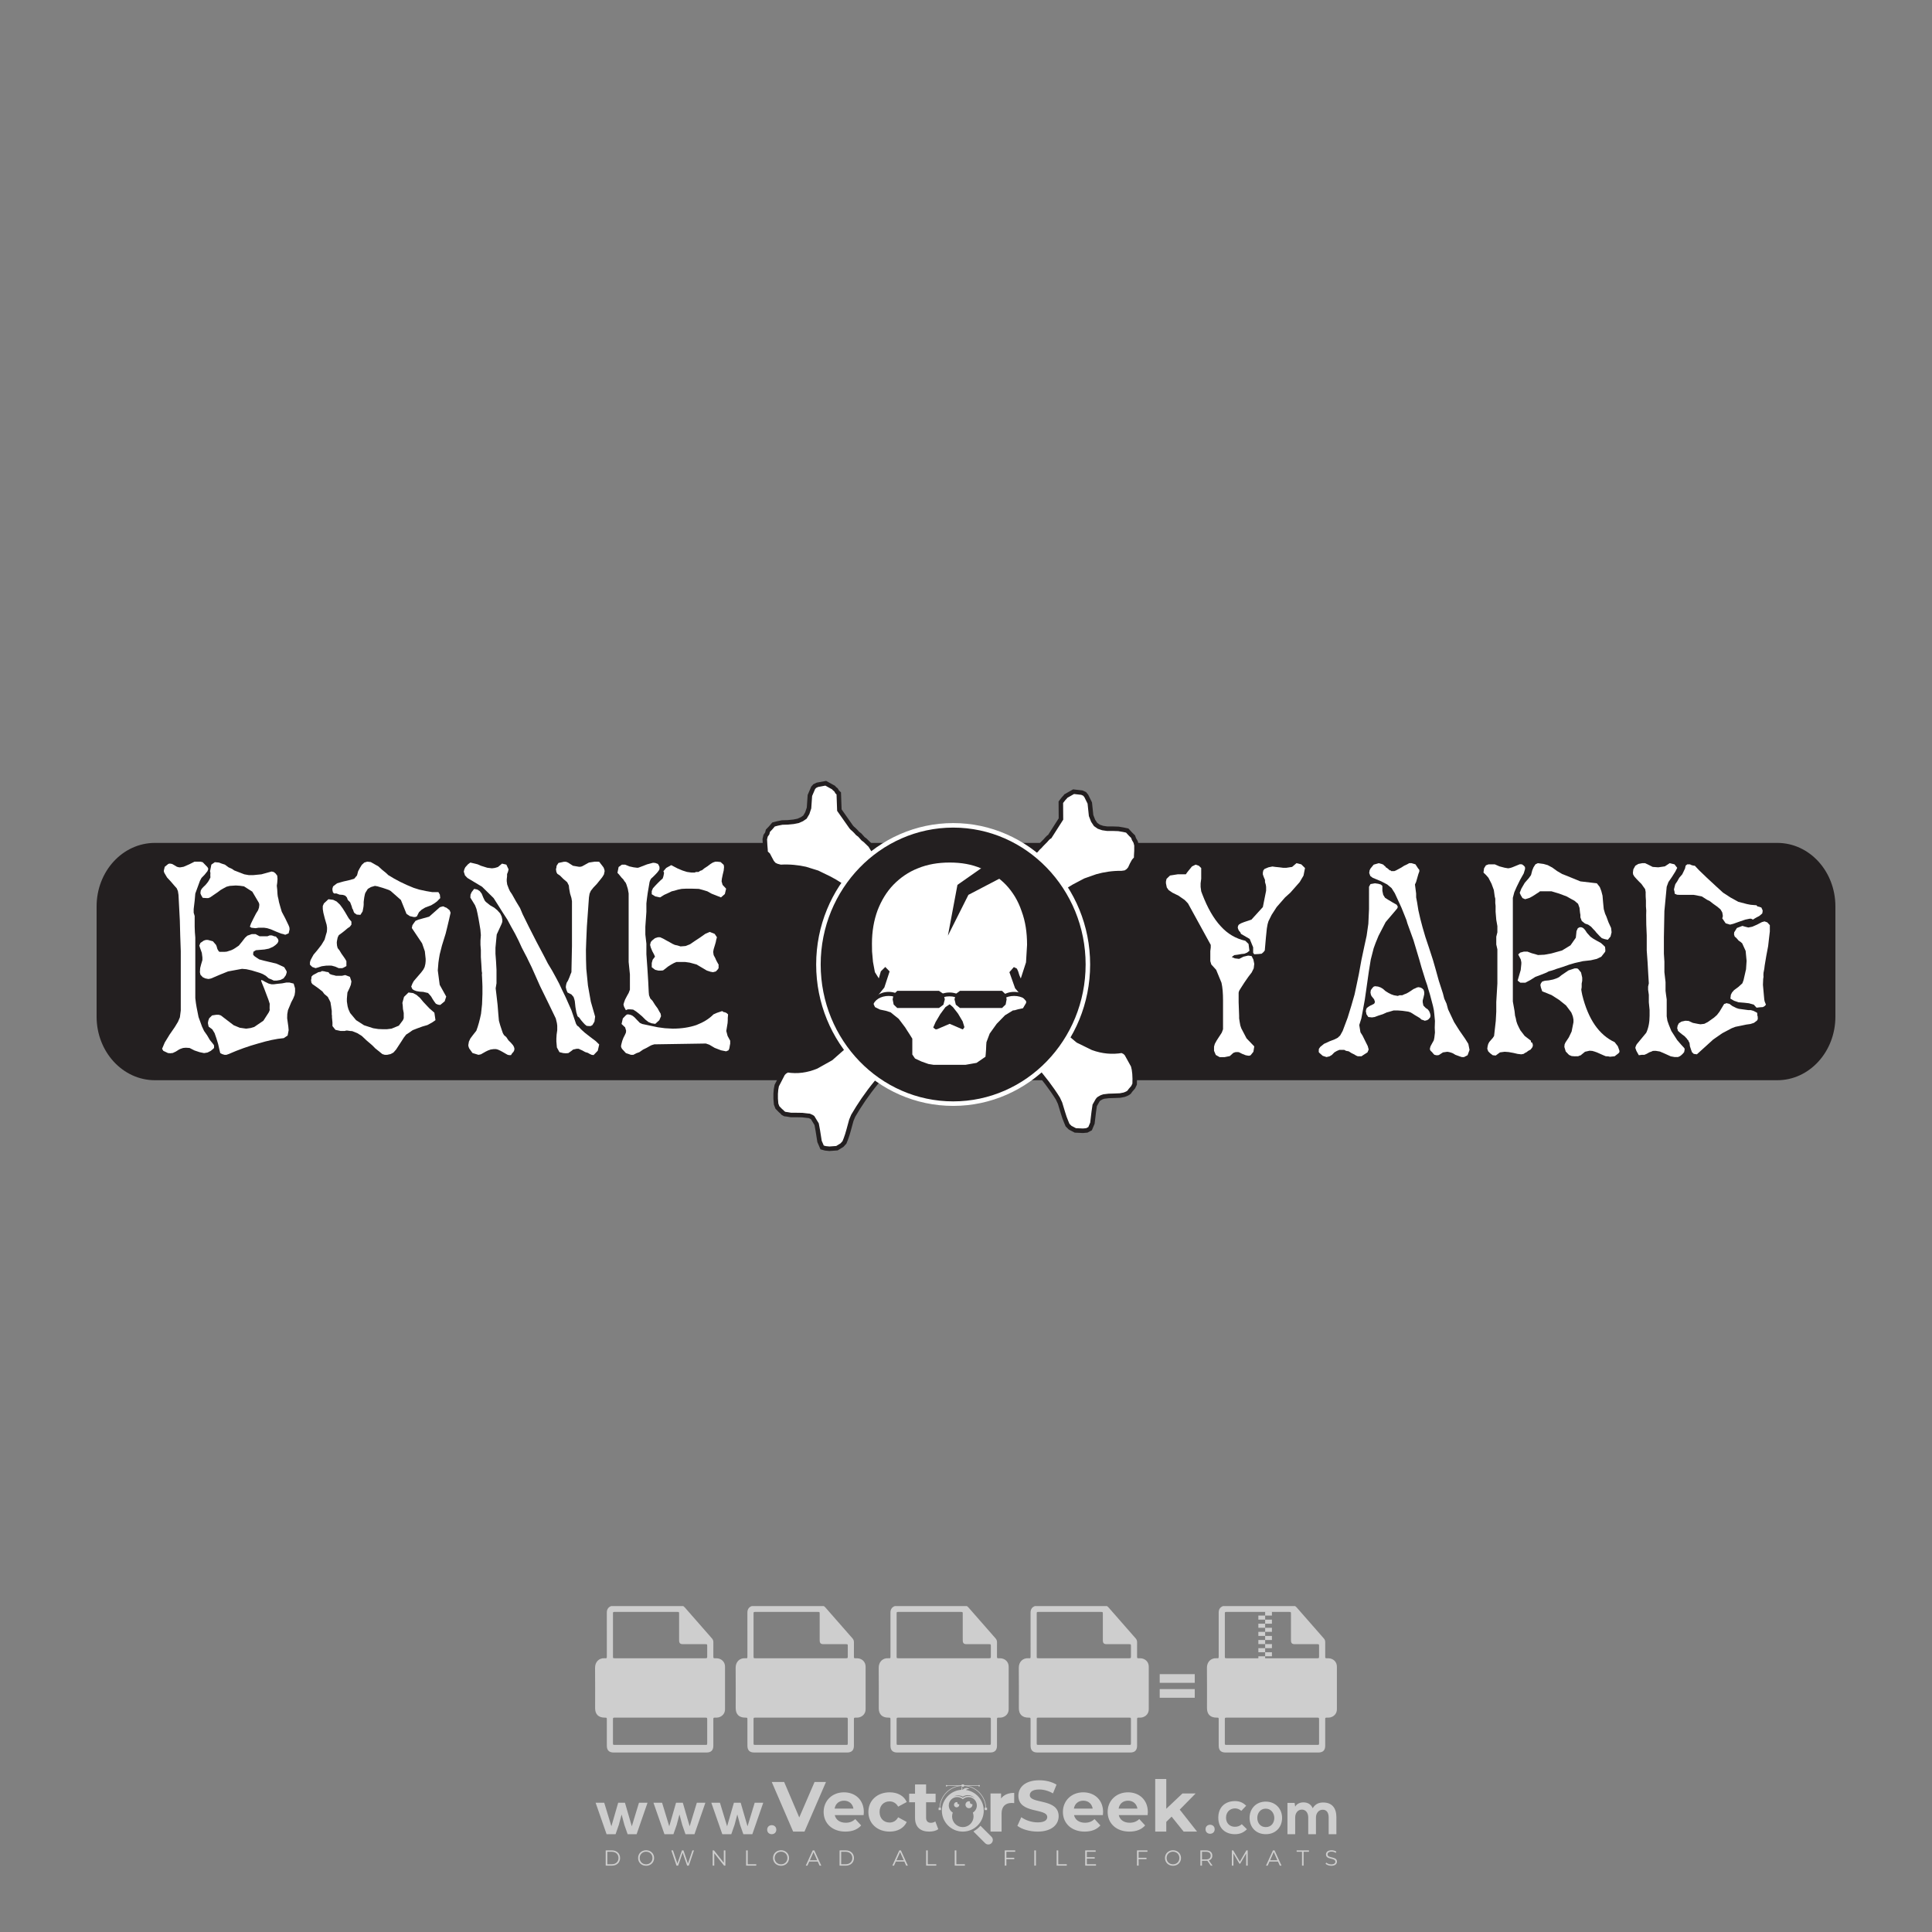 <?xml version="1.0" encoding="iso-8859-1"?>
<!-- Generator: Adobe Illustrator 24.3.0, SVG Export Plug-In . SVG Version: 6.00 Build 0)  -->
<svg version="1.1" id="Layer_1" xmlns="http://www.w3.org/2000/svg" xmlns:xlink="http://www.w3.org/1999/xlink" x="0px" y="0px"
	 viewBox="0 0 500 500" style="enable-background:new 0 0 500 500;" xml:space="preserve">
<rect x="0" y="0" width="500" height="500" fill="#808080" stroke="none"/>
<g id="watermark_1_">
	<g>
		<g id="watermark" style="opacity:0.61;">
			<g>
				<g>
					<g>
						<g>
							<polygon style="fill:#FFFFFF;" points="213.765,461.172 208.204,474.017 205.268,474.017 199.726,461.172 202.938,461.172 
								206.846,470.347 210.81,461.172 							"/>
						</g>
						<g>
							<path style="fill:#FFFFFF;" d="M223.507,469.741h-7.469c0.275,1.23,1.321,1.982,2.826,1.982c1.046,0,1.798-0.312,2.477-0.954
								l1.523,1.651c-0.917,1.046-2.294,1.597-4.074,1.597c-3.413,0-5.634-2.147-5.634-5.083c0-2.954,2.257-5.083,5.267-5.083
								c2.899,0,5.138,1.945,5.138,5.12C223.562,469.191,223.526,469.503,223.507,469.741 M216.002,468.071h4.863
								c-0.202-1.248-1.138-2.055-2.422-2.055C217.139,466.016,216.204,466.805,216.002,468.071"/>
						</g>
						<g>
							<path style="fill:#FFFFFF;" d="M224.735,468.934c0-2.973,2.294-5.083,5.505-5.083c2.074,0,3.707,0.899,4.423,2.514
								l-2.22,1.193c-0.532-0.936-1.321-1.358-2.221-1.358c-1.45,0-2.587,1.009-2.587,2.734c0,1.725,1.138,2.734,2.587,2.734
								c0.899,0,1.688-0.404,2.221-1.358l2.22,1.211c-0.716,1.578-2.349,2.495-4.423,2.495
								C227.029,474.017,224.735,471.907,224.735,468.934"/>
						</g>
						<g>
							<path style="fill:#FFFFFF;" d="M242.828,473.393c-0.587,0.422-1.45,0.624-2.331,0.624c-2.33,0-3.688-1.193-3.688-3.542
								v-4.055h-1.523v-2.202h1.523v-2.404h2.863v2.404h2.459v2.202h-2.459v4.019c0,0.844,0.458,1.303,1.229,1.303
								c0.422,0,0.844-0.128,1.156-0.367L242.828,473.393z"/>
						</g>
					</g>
					<g>
						<path style="fill:#FFFFFF;" d="M262.474,463.997v2.643c-0.238-0.018-0.422-0.037-0.642-0.037
							c-1.578,0-2.624,0.862-2.624,2.753v4.661h-2.863v-9.873h2.734v1.303C259.776,464.493,260.951,463.997,262.474,463.997"/>
					</g>
					<g>
						<path style="fill:#FFFFFF;" d="M263.299,472.53l1.009-2.239c1.083,0.789,2.697,1.339,4.239,1.339
							c1.762,0,2.477-0.587,2.477-1.376c0-2.404-7.469-0.752-7.469-5.524c0-2.184,1.762-4,5.413-4c1.615,0,3.267,0.385,4.459,1.138
							l-0.918,2.257c-1.193-0.679-2.422-1.009-3.56-1.009c-1.761,0-2.44,0.66-2.44,1.468c0,2.367,7.468,0.734,7.468,5.45
							c0,2.147-1.78,3.982-5.45,3.982C266.492,474.017,264.437,473.411,263.299,472.53"/>
					</g>
					<g>
						<path style="fill:#FFFFFF;" d="M285.428,469.741h-7.469c0.275,1.23,1.321,1.982,2.826,1.982c1.046,0,1.798-0.312,2.477-0.954
							l1.523,1.651c-0.918,1.046-2.294,1.597-4.074,1.597c-3.413,0-5.634-2.147-5.634-5.083c0-2.954,2.257-5.083,5.267-5.083
							c2.9,0,5.138,1.945,5.138,5.12C285.484,469.191,285.447,469.503,285.428,469.741 M277.923,468.071h4.863
							c-0.202-1.248-1.138-2.055-2.422-2.055C279.061,466.016,278.125,466.805,277.923,468.071"/>
					</g>
					<g>
						<path style="fill:#FFFFFF;" d="M297.007,469.741h-7.469c0.275,1.23,1.321,1.982,2.826,1.982c1.046,0,1.798-0.312,2.477-0.954
							l1.523,1.651c-0.918,1.046-2.294,1.597-4.074,1.597c-3.413,0-5.634-2.147-5.634-5.083c0-2.954,2.257-5.083,5.267-5.083
							c2.899,0,5.138,1.945,5.138,5.12C297.062,469.191,297.025,469.503,297.007,469.741 M289.501,468.071h4.863
							c-0.202-1.248-1.138-2.055-2.422-2.055C290.639,466.016,289.703,466.805,289.501,468.071"/>
					</g>
					<g>
						<polygon style="fill:#FFFFFF;" points="303.208,470.145 301.831,471.503 301.831,474.017 298.969,474.017 298.969,460.401 
							301.831,460.401 301.831,468.108 306.016,464.144 309.429,464.144 305.318,468.328 309.796,474.017 306.327,474.017 						"/>
					</g>
					<g>
						<path style="fill:#FFFFFF;" d="M256.601,475.359L256.601,475.359l-2.86-2.86c-0.435,0.508-0.953,0.943-1.534,1.284
							c-0.092,0.069-0.186,0.136-0.283,0.199l3.027,3.027c0.456,0.456,1.195,0.456,1.65,0
							C257.057,476.554,257.057,475.815,256.601,475.359"/>
					</g>
					<g>
						<path style="fill:#FFFFFF;" d="M249.984,463.244c0.221-0.173,0.495-0.281,0.797-0.281c0.042,0,0.083,0.002,0.124,0.006
							c-0.214-0.156-0.478-0.249-0.764-0.249c-0.395,0-0.744,0.18-0.981,0.458c-0.051,0-0.1,0.006-0.151,0.008
							c0.039-0.077,0.064-0.162,0.064-0.255c0-0.234-0.143-0.434-0.346-0.519c0.087,0.126,0.138,0.279,0.138,0.445
							c0,0.122-0.031,0.237-0.081,0.341c-2.811,0.201-5.03,2.539-5.03,5.4c0,2.993,2.426,5.42,5.42,5.42
							c2.993,0,5.42-2.426,5.42-5.42C254.595,465.879,252.593,463.635,249.984,463.244 M247.983,464.656
							c0.435,0,0.844,0.112,1.199,0.309c0.374-0.245,0.82-0.387,1.299-0.387c0.711,0,1.348,0.312,1.784,0.806
							c-0.435-0.379-1.004-0.61-1.627-0.61c-0.449,0-0.87,0.12-1.234,0.329c-0.079,0.046-0.156,0.096-0.229,0.15
							c-0.065-0.048-0.133-0.093-0.204-0.134c-0.369-0.219-0.8-0.344-1.26-0.344c-0.3,0-0.588,0.054-0.854,0.152
							C247.196,464.754,247.578,464.656,247.983,464.656 M251.772,469.098c0.115,0.305,0.181,0.634,0.181,0.979
							c0,1.534-1.244,2.777-2.778,2.777c-1.534,0-2.777-1.243-2.777-2.777c0-0.345,0.066-0.674,0.181-0.979
							c-0.62-0.382-1.035-1.064-1.035-1.846c0-1.197,0.971-2.168,2.168-2.168c0.565,0,1.078,0.218,1.463,0.572
							c0.386-0.354,0.899-0.572,1.464-0.572c1.197,0,2.168,0.971,2.168,2.168C252.807,468.034,252.392,468.716,251.772,469.098"/>
					</g>
					<g>
						<path style="fill:#FFFFFF;" d="M251.666,467.061c0,0.497-0.404,0.901-0.901,0.901c-0.497,0-0.901-0.404-0.901-0.901
							s0.404-0.901,0.901-0.901c0.101,0,0.197,0.017,0.287,0.047c-0.03,0.062-0.045,0.132-0.045,0.204
							c0,0.273,0.221,0.494,0.494,0.494c0.05,0,0.099-0.008,0.146-0.022C251.66,466.941,251.666,467,251.666,467.061"/>
					</g>
					<g>
						<path style="fill:#FFFFFF;" d="M248.255,467.061c0,0.376-0.305,0.681-0.681,0.681c-0.376,0-0.681-0.305-0.681-0.681
							s0.305-0.681,0.681-0.681c0.076,0,0.149,0.013,0.217,0.035c-0.023,0.047-0.034,0.1-0.034,0.155
							c0,0.206,0.167,0.374,0.374,0.374c0.038,0,0.075-0.006,0.11-0.017C248.25,466.97,248.255,467.015,248.255,467.061"/>
					</g>
					<g>
						<g>
							<g>
								<rect x="242.908" y="467.83" style="fill:#FFFFFF;" width="0.616" height="0.616"/>
							</g>
							<g>
								<rect x="254.827" y="467.83" style="fill:#FFFFFF;" width="0.616" height="0.616"/>
							</g>
							<g>
								<path style="fill:#FFFFFF;" d="M255.205,468.082h-0.14c0-3.248-2.642-5.89-5.89-5.89c-3.248,0-5.89,2.642-5.89,5.89h-0.14
									c0-1.611,0.627-3.125,1.766-4.264c1.139-1.139,2.653-1.766,4.264-1.766c1.611,0,3.125,0.627,4.264,1.766
									C254.578,464.957,255.205,466.471,255.205,468.082"/>
							</g>
						</g>
						<g>
							<rect x="248.868" y="461.814" style="fill:#FFFFFF;" width="0.616" height="0.616"/>
						</g>
						<g>
							<rect x="244.95" y="462.052" style="fill:#FFFFFF;" width="8.45" height="0.14"/>
						</g>
						<g>
							<path style="fill:#FFFFFF;" d="M245.174,462.15c0,0.108-0.088,0.196-0.196,0.196c-0.108,0-0.196-0.088-0.196-0.196
								c0-0.108,0.088-0.196,0.196-0.196C245.086,461.954,245.174,462.042,245.174,462.15"/>
						</g>
						<g>
							<path style="fill:#FFFFFF;" d="M253.596,462.15c0,0.108-0.088,0.196-0.196,0.196c-0.108,0-0.196-0.088-0.196-0.196
								c0-0.108,0.088-0.196,0.196-0.196C253.509,461.954,253.596,462.042,253.596,462.15"/>
						</g>
					</g>
				</g>
				<g>
					<path style="fill:#FFFFFF;" d="M314.356,473.409c0,1.559-2.364,1.559-2.364,0C311.993,471.851,314.356,471.851,314.356,473.409
						z"/>
				</g>
				<g>
					<g>
						<g>
							<path style="fill:#FFFFFF;" d="M161.739,466.549l1.772,6.088l1.855-6.088h2.215l-2.823,8.14h-2.33l-0.837-2.396l-0.722-2.708
								l-0.722,2.708l-0.837,2.396h-2.33l-2.839-8.14h2.231l1.855,6.088l1.756-6.088H161.739z"/>
						</g>
						<g>
							<path style="fill:#FFFFFF;" d="M176.713,466.549l1.772,6.088l1.855-6.088h2.215l-2.823,8.14h-2.33l-0.837-2.396l-0.722-2.708
								l-0.722,2.708l-0.837,2.396h-2.33l-2.839-8.14h2.231l1.855,6.088l1.756-6.088H176.713z"/>
						</g>
						<g>
							<path style="fill:#FFFFFF;" d="M191.687,466.549l1.772,6.088l1.855-6.088h2.215l-2.823,8.14h-2.33l-0.837-2.396l-0.722-2.708
								l-0.722,2.708l-0.837,2.396h-2.33l-2.839-8.14h2.231l1.855,6.088l1.756-6.088H191.687z"/>
						</g>
					</g>
					<g>
						<path style="fill:#FFFFFF;" d="M200.908,473.52c0,1.559-2.364,1.559-2.364,0C198.545,471.962,200.908,471.962,200.908,473.52z
							"/>
					</g>
					<g>
						<path style="fill:#FFFFFF;" d="M322.71,473.409c-0.935,0.919-1.919,1.28-3.117,1.28c-2.346,0-4.3-1.411-4.3-4.282
							s1.953-4.284,4.3-4.284c1.149,0,2.035,0.329,2.921,1.199l-1.264,1.329c-0.476-0.428-1.066-0.64-1.623-0.64
							c-1.346,0-2.33,0.985-2.33,2.396c0,1.542,1.05,2.362,2.297,2.362c0.64,0,1.28-0.18,1.772-0.672L322.71,473.409z"/>
					</g>
					<g>
						<path style="fill:#FFFFFF;" d="M331.805,470.472c0,2.33-1.591,4.217-4.217,4.217c-2.626,0-4.201-1.887-4.201-4.217
							c0-2.314,1.609-4.217,4.185-4.217C330.149,466.255,331.805,468.158,331.805,470.472z M325.389,470.472
							c0,1.231,0.739,2.38,2.199,2.38c1.46,0,2.199-1.149,2.199-2.38c0-1.215-0.854-2.396-2.199-2.396
							C326.144,468.077,325.389,469.258,325.389,470.472z"/>
					</g>
					<g>
						<path style="fill:#FFFFFF;" d="M338.572,474.689v-4.332c0-1.068-0.559-2.035-1.658-2.035c-1.082,0-1.722,0.967-1.722,2.035
							v4.332h-2.003v-8.107h1.855l0.148,0.985c0.426-0.82,1.362-1.116,2.133-1.116c0.969,0,1.937,0.394,2.396,1.51
							c0.723-1.149,1.658-1.478,2.708-1.478c2.297,0,3.43,1.412,3.43,3.84v4.365h-2.003v-4.365c0-1.066-0.442-1.97-1.526-1.97
							c-1.082,0-1.756,0.935-1.756,2.003v4.332H338.572z"/>
					</g>
				</g>
			</g>
		</g>
		<g style="opacity:0.61;">
			<g>
				<g>
					<path style="fill:#FFFFFF;" d="M345.988,431.299c-0.006-1.224-0.959-2.121-2.189-2.14c-0.924-0.014-0.832,0.12-0.834-0.867
						c-0.003-1.097-0.007-2.194,0.003-3.292c0.003-0.379-0.112-0.691-0.362-0.976c-2.342-2.668-4.678-5.342-7.019-8.011
						c-0.12-0.137-0.275-0.244-0.414-0.366c-6.214,0-12.427,0-18.641,0c-0.794,0.293-1.14,0.868-1.138,1.709
						c0.01,3.748,0.004,7.496,0.004,11.243c0,0.556-0.003,0.589-0.55,0.551c-1.497-0.102-2.516,0.986-2.497,2.492
						c0.044,3.476,0.013,6.953,0.014,10.429c0.001,1.58,0.867,2.443,2.45,2.449c0.582,0.002,0.582,0.002,0.582,0.6
						c0,2.219-0.001,4.438,0.001,6.657c0.001,1.192,0.58,1.771,1.768,1.771c8.013,0.001,16.027,0.001,24.04,0
						c1.168,0,1.755-0.583,1.757-1.745c0.002-2.256,0-4.512,0.001-6.768c0-0.512,0.002-0.511,0.52-0.515
						c0.271-0.002,0.541,0.008,0.809-0.058c0.996-0.246,1.69-1.044,1.694-2.069C346.003,438.696,346.005,434.997,345.988,431.299z
						 M317.537,417.162c5.337,0,10.674,0,16.01,0c0.548,0,0.554,0.007,0.554,0.561c0.001,2.243-0.001,4.486,0.001,6.73
						c0.001,0.811,0.249,1.059,1.06,1.059c1.91,0.001,3.821,0,5.731,0.001c0.458,0,0.479,0.021,0.481,0.483
						c0.003,0.887,0.002,1.775,0,2.662c-0.001,0.477-0.024,0.498-0.504,0.499c-3.895,0.001-7.79,0-11.684,0
						c-3.882,0-7.765,0-11.647,0c-0.55,0-0.552-0.001-0.552-0.561c-0.001-3.624-0.001-7.247,0-10.871
						C316.987,417.166,316.991,417.162,317.537,417.162z M340.822,451.579c-3.883,0.001-7.766,0-11.65,0c-3.871,0-7.742,0-11.613,0
						c-0.572,0-0.574-0.002-0.574-0.579c-0.001-1.997-0.001-3.994,0.001-5.991c0-0.464,0.023-0.486,0.478-0.487
						c7.803-0.001,15.607-0.001,23.41,0c0.478,0,0.499,0.02,0.499,0.503c0.002,1.997,0.001,3.994,0,5.991
						C341.375,451.574,341.37,451.579,340.822,451.579z"/>
				</g>
				<g>
					<g>
						<rect x="327.418" y="417.053" style="fill:#FFFFFF;" width="1.757" height="1.054"/>
					</g>
					<g>
						<rect x="325.662" y="418.107" style="fill:#FFFFFF;" width="1.757" height="1.054"/>
					</g>
					<g>
						<rect x="327.418" y="419.161" style="fill:#FFFFFF;" width="1.757" height="1.054"/>
					</g>
					<g>
						<rect x="325.662" y="420.215" style="fill:#FFFFFF;" width="1.757" height="1.054"/>
					</g>
					<g>
						<rect x="327.418" y="421.269" style="fill:#FFFFFF;" width="1.757" height="1.054"/>
					</g>
					<g>
						<rect x="325.662" y="422.323" style="fill:#FFFFFF;" width="1.757" height="1.054"/>
					</g>
					<g>
						<rect x="327.418" y="423.378" style="fill:#FFFFFF;" width="1.757" height="1.054"/>
					</g>
					<g>
						<rect x="325.662" y="424.432" style="fill:#FFFFFF;" width="1.757" height="1.054"/>
					</g>
					<g>
						<rect x="327.418" y="425.486" style="fill:#FFFFFF;" width="1.757" height="1.054"/>
					</g>
					<g>
						<rect x="325.662" y="426.54" style="fill:#FFFFFF;" width="1.757" height="1.054"/>
					</g>
					<g>
						<rect x="327.418" y="427.594" style="fill:#FFFFFF;" width="1.757" height="1.054"/>
					</g>
					<g>
						<rect x="325.662" y="428.648" style="fill:#FFFFFF;" width="1.757" height="1.054"/>
					</g>
				</g>
			</g>
			<g>
				<path style="fill:#FFFFFF;" d="M187.637,431.299c-0.006-1.224-0.959-2.121-2.189-2.14c-0.924-0.014-0.832,0.12-0.834-0.867
					c-0.003-1.097-0.007-2.194,0.003-3.292c0.003-0.379-0.112-0.691-0.362-0.976c-2.342-2.668-4.678-5.342-7.019-8.011
					c-0.12-0.137-0.275-0.244-0.414-0.366c-6.214,0-12.427,0-18.641,0c-0.794,0.293-1.14,0.868-1.138,1.709
					c0.01,3.748,0.004,7.496,0.004,11.243c0,0.556-0.003,0.589-0.55,0.551c-1.497-0.102-2.516,0.986-2.497,2.492
					c0.044,3.476,0.013,6.953,0.014,10.429c0.001,1.58,0.867,2.443,2.45,2.449c0.582,0.002,0.582,0.002,0.582,0.6
					c0,2.219-0.001,4.438,0.001,6.657c0.001,1.192,0.58,1.771,1.768,1.771c8.013,0.001,16.027,0.001,24.04,0
					c1.168,0,1.755-0.583,1.757-1.745c0.002-2.256,0-4.512,0.001-6.768c0-0.512,0.002-0.511,0.52-0.515
					c0.271-0.002,0.541,0.008,0.809-0.058c0.996-0.246,1.69-1.044,1.694-2.069C187.652,438.696,187.655,434.997,187.637,431.299z
					 M159.187,417.162c5.337,0,10.674,0,16.01,0c0.548,0,0.554,0.007,0.554,0.561c0.001,2.243-0.001,4.486,0.001,6.73
					c0.001,0.811,0.249,1.059,1.06,1.059c1.91,0.001,3.821,0,5.731,0.001c0.458,0,0.479,0.021,0.481,0.483
					c0.003,0.887,0.002,1.775,0,2.662c-0.001,0.477-0.024,0.498-0.504,0.499c-3.895,0.001-7.79,0-11.684,0
					c-3.882,0-7.765,0-11.647,0c-0.55,0-0.552-0.001-0.552-0.561c-0.001-3.624-0.001-7.247,0-10.871
					C158.636,417.166,158.64,417.162,159.187,417.162z M182.472,451.579c-3.883,0.001-7.766,0-11.65,0c-3.871,0-7.742,0-11.613,0
					c-0.572,0-0.574-0.002-0.574-0.579c-0.001-1.997-0.001-3.994,0.001-5.991c0-0.464,0.023-0.486,0.478-0.487
					c7.803-0.001,15.607-0.001,23.41,0c0.478,0,0.499,0.02,0.499,0.503c0.002,1.997,0.001,3.994,0,5.991
					C183.024,451.574,183.019,451.579,182.472,451.579z"/>
			</g>
			<g>
				<path style="fill:#FFFFFF;" d="M159.779,440.669v-7.897h2.779c0.375,0,0.726,0.061,1.053,0.182
					c0.327,0.121,0.612,0.292,0.855,0.513c0.242,0.221,0.434,0.483,0.573,0.789c0.14,0.305,0.21,0.642,0.21,1.009
					c0,0.375-0.07,0.715-0.21,1.02c-0.14,0.305-0.331,0.568-0.573,0.789c-0.243,0.221-0.528,0.392-0.855,0.513
					c-0.327,0.121-0.678,0.182-1.053,0.182h-1.29v2.901H159.779z M162.58,436.356c0.39,0,0.684-0.111,0.882-0.331
					c0.199-0.22,0.298-0.474,0.298-0.761c0-0.14-0.024-0.276-0.072-0.408c-0.048-0.132-0.121-0.248-0.221-0.347
					c-0.099-0.099-0.223-0.178-0.37-0.237c-0.147-0.059-0.32-0.089-0.518-0.089h-1.312v2.173H162.58z"/>
				<path style="fill:#FFFFFF;" d="M166.308,432.771h1.731l3.177,5.294h0.088l-0.088-1.522v-3.772h1.478v7.897h-1.566l-3.353-5.592
					h-0.088l0.088,1.522v4.07h-1.467V432.771z"/>
				<path style="fill:#FFFFFF;" d="M177.922,436.334h3.872c0.022,0.089,0.04,0.195,0.055,0.32c0.014,0.125,0.022,0.25,0.022,0.375
					c0,0.507-0.077,0.985-0.231,1.434c-0.154,0.449-0.397,0.849-0.728,1.202c-0.353,0.375-0.776,0.666-1.268,0.871
					c-0.493,0.206-1.055,0.309-1.688,0.309c-0.574,0-1.114-0.103-1.622-0.309c-0.507-0.206-0.948-0.492-1.323-0.86
					c-0.375-0.367-0.673-0.803-0.894-1.307c-0.221-0.504-0.331-1.053-0.331-1.649c0-0.595,0.11-1.145,0.331-1.649
					c0.221-0.504,0.518-0.939,0.894-1.307c0.375-0.367,0.816-0.654,1.323-0.86c0.507-0.206,1.048-0.309,1.622-0.309
					c0.64,0,1.211,0.11,1.715,0.331c0.504,0.221,0.935,0.526,1.296,0.915l-1.025,1.004c-0.258-0.272-0.544-0.48-0.861-0.623
					c-0.316-0.143-0.695-0.215-1.136-0.215c-0.361,0-0.703,0.065-1.026,0.193c-0.324,0.129-0.607,0.311-0.85,0.546
					c-0.242,0.235-0.436,0.52-0.579,0.855c-0.143,0.335-0.215,0.708-0.215,1.119c0,0.412,0.072,0.785,0.215,1.12
					c0.143,0.335,0.338,0.62,0.584,0.855c0.246,0.235,0.531,0.418,0.855,0.546c0.323,0.129,0.669,0.193,1.037,0.193
					c0.419,0,0.773-0.061,1.064-0.182c0.29-0.121,0.538-0.278,0.744-0.469c0.148-0.132,0.275-0.3,0.381-0.502
					c0.106-0.202,0.189-0.428,0.248-0.678h-2.482V436.334z"/>
			</g>
			<g>
				<path style="fill:#FFFFFF;" d="M224.019,431.299c-0.006-1.224-0.959-2.121-2.189-2.14c-0.924-0.014-0.832,0.12-0.834-0.867
					c-0.003-1.097-0.007-2.194,0.003-3.292c0.003-0.379-0.112-0.691-0.362-0.976c-2.342-2.668-4.678-5.342-7.019-8.011
					c-0.12-0.137-0.275-0.244-0.414-0.366c-6.214,0-12.427,0-18.641,0c-0.794,0.293-1.14,0.868-1.138,1.709
					c0.01,3.748,0.004,7.496,0.004,11.243c0,0.556-0.003,0.589-0.55,0.551c-1.497-0.102-2.516,0.986-2.497,2.492
					c0.044,3.476,0.013,6.953,0.014,10.429c0.001,1.58,0.867,2.443,2.45,2.449c0.582,0.002,0.582,0.002,0.582,0.6
					c0,2.219-0.001,4.438,0.001,6.657c0.001,1.192,0.58,1.771,1.768,1.771c8.013,0.001,16.027,0.001,24.04,0
					c1.168,0,1.755-0.583,1.757-1.745c0.002-2.256,0-4.512,0.001-6.768c0-0.512,0.002-0.511,0.52-0.515
					c0.271-0.002,0.541,0.008,0.809-0.058c0.997-0.246,1.69-1.044,1.694-2.069C224.034,438.696,224.036,434.997,224.019,431.299z
					 M195.568,417.162c5.337,0,10.674,0,16.01,0c0.548,0,0.554,0.007,0.554,0.561c0.001,2.243-0.001,4.486,0.001,6.73
					c0.001,0.811,0.249,1.059,1.06,1.059c1.91,0.001,3.821,0,5.731,0.001c0.458,0,0.479,0.021,0.481,0.483
					c0.003,0.887,0.002,1.775,0,2.662c-0.001,0.477-0.024,0.498-0.504,0.499c-3.895,0.001-7.79,0-11.684,0
					c-3.882,0-7.765,0-11.647,0c-0.55,0-0.552-0.001-0.552-0.561c-0.001-3.624-0.001-7.247,0-10.871
					C195.018,417.166,195.022,417.162,195.568,417.162z M218.854,451.579c-3.883,0.001-7.766,0-11.65,0c-3.871,0-7.742,0-11.613,0
					c-0.572,0-0.574-0.002-0.574-0.579c-0.001-1.997-0.001-3.994,0.001-5.991c0-0.464,0.023-0.486,0.478-0.487
					c7.803-0.001,15.607-0.001,23.41,0c0.478,0,0.499,0.02,0.499,0.503c0.002,1.997,0.001,3.994,0,5.991
					C219.406,451.574,219.401,451.579,218.854,451.579z"/>
			</g>
			<g>
				<path style="fill:#FFFFFF;" d="M205.111,432.771h1.699l2.967,7.897h-1.644l-0.651-1.886h-3.044l-0.651,1.886h-1.643
					L205.111,432.771z M206.997,437.415l-0.706-1.974l-0.287-0.96h-0.088l-0.287,0.96l-0.706,1.974H206.997z"/>
				<path style="fill:#FFFFFF;" d="M211.331,434.536c-0.125,0-0.245-0.024-0.359-0.072c-0.114-0.048-0.213-0.114-0.298-0.199
					c-0.084-0.084-0.151-0.182-0.198-0.292c-0.048-0.11-0.072-0.232-0.072-0.364s0.024-0.254,0.072-0.364
					c0.048-0.11,0.114-0.208,0.198-0.292c0.084-0.084,0.184-0.151,0.298-0.198c0.114-0.048,0.233-0.072,0.359-0.072
					c0.257,0,0.478,0.09,0.662,0.27c0.184,0.181,0.276,0.399,0.276,0.656s-0.092,0.476-0.276,0.656
					C211.809,434.446,211.589,434.536,211.331,434.536z M210.615,440.669v-5.404h1.445v5.404H210.615z"/>
			</g>
			<g>
				<path style="fill:#FFFFFF;" d="M261.044,431.299c-0.006-1.224-0.959-2.121-2.189-2.14c-0.924-0.014-0.832,0.12-0.834-0.867
					c-0.003-1.097-0.007-2.194,0.003-3.292c0.003-0.379-0.112-0.691-0.362-0.976c-2.342-2.668-4.678-5.342-7.019-8.011
					c-0.12-0.137-0.275-0.244-0.414-0.366c-6.214,0-12.427,0-18.641,0c-0.794,0.293-1.14,0.868-1.138,1.709
					c0.01,3.748,0.004,7.496,0.004,11.243c0,0.556-0.003,0.589-0.55,0.551c-1.497-0.102-2.516,0.986-2.497,2.492
					c0.044,3.476,0.013,6.953,0.014,10.429c0.001,1.58,0.867,2.443,2.45,2.449c0.582,0.002,0.582,0.002,0.582,0.6
					c0,2.219-0.001,4.438,0.001,6.657c0.001,1.192,0.58,1.771,1.768,1.771c8.013,0.001,16.027,0.001,24.04,0
					c1.168,0,1.755-0.583,1.757-1.745c0.002-2.256,0-4.512,0.001-6.768c0-0.512,0.002-0.511,0.52-0.515
					c0.271-0.002,0.541,0.008,0.809-0.058c0.996-0.246,1.69-1.044,1.694-2.069C261.059,438.696,261.061,434.997,261.044,431.299z
					 M232.593,417.162c5.337,0,10.674,0,16.01,0c0.548,0,0.554,0.007,0.554,0.561c0.001,2.243-0.001,4.486,0.001,6.73
					c0.001,0.811,0.249,1.059,1.06,1.059c1.91,0.001,3.821,0,5.731,0.001c0.458,0,0.479,0.021,0.481,0.483
					c0.003,0.887,0.002,1.775,0,2.662c-0.001,0.477-0.024,0.498-0.504,0.499c-3.895,0.001-7.79,0-11.684,0
					c-3.882,0-7.765,0-11.647,0c-0.55,0-0.552-0.001-0.552-0.561c-0.001-3.624-0.001-7.247,0-10.871
					C232.042,417.166,232.047,417.162,232.593,417.162z M255.878,451.579c-3.883,0.001-7.766,0-11.65,0c-3.871,0-7.742,0-11.613,0
					c-0.572,0-0.574-0.002-0.574-0.579c-0.001-1.997-0.001-3.994,0.001-5.991c0-0.464,0.023-0.486,0.478-0.487
					c7.803-0.001,15.607-0.001,23.41,0c0.478,0,0.499,0.02,0.499,0.503c0.002,1.997,0.001,3.994,0,5.991
					C256.431,451.574,256.426,451.579,255.878,451.579z"/>
			</g>
			<g>
				<path style="fill:#FFFFFF;" d="M236.361,440.845c-0.338,0-0.662-0.048-0.971-0.143c-0.309-0.095-0.592-0.239-0.849-0.43
					c-0.257-0.191-0.481-0.425-0.673-0.7c-0.191-0.276-0.342-0.597-0.452-0.965l1.401-0.551c0.103,0.397,0.283,0.726,0.54,0.987
					c0.257,0.261,0.596,0.392,1.015,0.392c0.154,0,0.303-0.02,0.447-0.061c0.143-0.04,0.272-0.099,0.386-0.176
					s0.204-0.175,0.27-0.292c0.066-0.118,0.099-0.254,0.099-0.408c0-0.147-0.026-0.279-0.077-0.397
					c-0.051-0.117-0.138-0.227-0.259-0.331c-0.121-0.103-0.28-0.202-0.475-0.298c-0.195-0.095-0.435-0.195-0.722-0.298l-0.485-0.176
					c-0.213-0.073-0.429-0.173-0.645-0.298c-0.217-0.125-0.413-0.276-0.59-0.452c-0.177-0.176-0.322-0.384-0.436-0.623
					c-0.114-0.239-0.171-0.509-0.171-0.81c0-0.309,0.06-0.597,0.182-0.866c0.121-0.268,0.294-0.503,0.518-0.706
					c0.224-0.202,0.492-0.36,0.805-0.474s0.66-0.171,1.042-0.171c0.397,0,0.74,0.053,1.031,0.16
					c0.291,0.107,0.537,0.243,0.739,0.408c0.202,0.165,0.366,0.348,0.491,0.546c0.125,0.199,0.217,0.386,0.276,0.563l-1.312,0.551
					c-0.074-0.221-0.208-0.419-0.402-0.596c-0.195-0.176-0.462-0.265-0.8-0.265c-0.324,0-0.592,0.075-0.805,0.226
					c-0.213,0.151-0.32,0.348-0.32,0.59c0,0.235,0.103,0.436,0.309,0.601c0.206,0.165,0.533,0.325,0.982,0.48l0.497,0.165
					c0.316,0.111,0.605,0.237,0.866,0.381c0.261,0.143,0.485,0.314,0.673,0.513c0.187,0.199,0.331,0.425,0.43,0.678
					c0.1,0.254,0.149,0.546,0.149,0.877c0,0.412-0.083,0.767-0.248,1.064c-0.165,0.298-0.377,0.542-0.634,0.734
					c-0.258,0.191-0.548,0.335-0.872,0.43C236.986,440.797,236.67,440.845,236.361,440.845z"/>
				<path style="fill:#FFFFFF;" d="M239.516,432.771h1.61l1.633,4.754l0.287,1.015h0.088l0.309-1.015l1.699-4.754h1.61l-2.879,7.897
					h-1.566L239.516,432.771z"/>
				<path style="fill:#FFFFFF;" d="M251.097,436.334h3.871c0.022,0.089,0.04,0.195,0.055,0.32c0.015,0.125,0.023,0.25,0.023,0.375
					c0,0.507-0.078,0.985-0.232,1.434c-0.154,0.449-0.397,0.849-0.728,1.202c-0.353,0.375-0.775,0.666-1.268,0.871
					c-0.493,0.206-1.055,0.309-1.688,0.309c-0.574,0-1.114-0.103-1.621-0.309c-0.507-0.206-0.949-0.492-1.324-0.86
					c-0.375-0.367-0.673-0.803-0.894-1.307c-0.22-0.504-0.331-1.053-0.331-1.649c0-0.595,0.11-1.145,0.331-1.649
					c0.221-0.504,0.518-0.939,0.894-1.307c0.375-0.367,0.816-0.654,1.324-0.86c0.507-0.206,1.047-0.309,1.621-0.309
					c0.64,0,1.211,0.11,1.715,0.331c0.504,0.221,0.936,0.526,1.296,0.915l-1.026,1.004c-0.257-0.272-0.544-0.48-0.861-0.623
					c-0.316-0.143-0.694-0.215-1.136-0.215c-0.36,0-0.702,0.065-1.026,0.193c-0.323,0.129-0.607,0.311-0.849,0.546
					c-0.243,0.235-0.436,0.52-0.579,0.855c-0.143,0.335-0.215,0.708-0.215,1.119c0,0.412,0.072,0.785,0.215,1.12
					c0.143,0.335,0.338,0.62,0.585,0.855c0.246,0.235,0.531,0.418,0.854,0.546c0.324,0.129,0.669,0.193,1.037,0.193
					c0.419,0,0.774-0.061,1.064-0.182c0.29-0.121,0.539-0.278,0.745-0.469c0.147-0.132,0.274-0.3,0.38-0.502
					c0.107-0.202,0.189-0.428,0.248-0.678h-2.482V436.334z"/>
			</g>
			<g>
				<path style="fill:#FFFFFF;" d="M297.3,431.299c-0.006-1.224-0.959-2.121-2.189-2.14c-0.924-0.014-0.832,0.12-0.834-0.867
					c-0.003-1.097-0.007-2.194,0.003-3.292c0.003-0.379-0.112-0.691-0.362-0.976c-2.342-2.668-4.678-5.342-7.019-8.011
					c-0.12-0.137-0.275-0.244-0.414-0.366c-6.214,0-12.427,0-18.641,0c-0.794,0.293-1.14,0.868-1.138,1.709
					c0.01,3.748,0.004,7.496,0.004,11.243c0,0.556-0.003,0.589-0.55,0.551c-1.497-0.102-2.516,0.986-2.497,2.492
					c0.044,3.476,0.013,6.953,0.014,10.429c0.001,1.58,0.867,2.443,2.45,2.449c0.582,0.002,0.582,0.002,0.582,0.6
					c0,2.219-0.001,4.438,0.001,6.657c0.001,1.192,0.58,1.771,1.768,1.771c8.013,0.001,16.027,0.001,24.04,0
					c1.168,0,1.755-0.583,1.757-1.745c0.002-2.256,0-4.512,0.001-6.768c0-0.512,0.002-0.511,0.52-0.515
					c0.271-0.002,0.541,0.008,0.809-0.058c0.996-0.246,1.69-1.044,1.694-2.069C297.315,438.696,297.318,434.997,297.3,431.299z
					 M268.85,417.162c5.337,0,10.674,0,16.01,0c0.548,0,0.554,0.007,0.554,0.561c0.001,2.243-0.001,4.486,0.001,6.73
					c0.001,0.811,0.249,1.059,1.06,1.059c1.91,0.001,3.821,0,5.731,0.001c0.458,0,0.479,0.021,0.481,0.483
					c0.003,0.887,0.002,1.775,0,2.662c-0.001,0.477-0.024,0.498-0.504,0.499c-3.895,0.001-7.79,0-11.684,0
					c-3.882,0-7.765,0-11.647,0c-0.55,0-0.552-0.001-0.552-0.561c-0.001-3.624-0.001-7.247,0-10.871
					C268.299,417.166,268.303,417.162,268.85,417.162z M292.135,451.579c-3.883,0.001-7.766,0-11.65,0c-3.871,0-7.742,0-11.613,0
					c-0.572,0-0.574-0.002-0.574-0.579c-0.001-1.997-0.001-3.994,0.001-5.991c0-0.464,0.023-0.486,0.478-0.487
					c7.803-0.001,15.607-0.001,23.41,0c0.478,0,0.499,0.02,0.499,0.503c0.001,1.997,0.001,3.994,0,5.991
					C292.687,451.574,292.682,451.579,292.135,451.579z"/>
			</g>
			<g>
				<path style="fill:#FFFFFF;" d="M272.966,434.183v1.831h3.165v1.412h-3.165v1.831h3.518v1.412h-5.007v-7.897h5.007v1.412H272.966
					z"/>
				<path style="fill:#FFFFFF;" d="M277.852,440.669v-7.897h2.779c0.375,0,0.726,0.061,1.053,0.182
					c0.327,0.121,0.612,0.292,0.855,0.513c0.243,0.221,0.434,0.483,0.574,0.789c0.14,0.305,0.209,0.642,0.209,1.009
					c0,0.375-0.07,0.715-0.209,1.02c-0.14,0.305-0.331,0.568-0.574,0.789c-0.243,0.221-0.528,0.392-0.855,0.513
					c-0.327,0.121-0.678,0.182-1.053,0.182h-1.29v2.901H277.852z M280.653,436.356c0.389,0,0.684-0.111,0.882-0.331
					c0.199-0.22,0.298-0.474,0.298-0.761c0-0.14-0.024-0.276-0.072-0.408c-0.048-0.132-0.121-0.248-0.221-0.347
					c-0.099-0.099-0.222-0.178-0.37-0.237c-0.147-0.059-0.32-0.089-0.518-0.089h-1.312v2.173H280.653z"/>
				<path style="fill:#FFFFFF;" d="M286.797,440.845c-0.338,0-0.662-0.048-0.971-0.143c-0.309-0.095-0.592-0.239-0.849-0.43
					c-0.257-0.191-0.482-0.425-0.673-0.7c-0.191-0.276-0.342-0.597-0.452-0.965l1.401-0.551c0.103,0.397,0.283,0.726,0.541,0.987
					c0.257,0.261,0.595,0.392,1.015,0.392c0.154,0,0.303-0.02,0.447-0.061c0.143-0.04,0.272-0.099,0.386-0.176
					c0.114-0.077,0.204-0.175,0.27-0.292c0.066-0.118,0.1-0.254,0.1-0.408c0-0.147-0.026-0.279-0.077-0.397
					c-0.051-0.117-0.138-0.227-0.259-0.331c-0.121-0.103-0.279-0.202-0.474-0.298c-0.195-0.095-0.436-0.195-0.723-0.298
					l-0.485-0.176c-0.213-0.073-0.428-0.173-0.645-0.298c-0.217-0.125-0.414-0.276-0.59-0.452c-0.176-0.176-0.322-0.384-0.436-0.623
					c-0.114-0.239-0.171-0.509-0.171-0.81c0-0.309,0.061-0.597,0.182-0.866c0.121-0.268,0.294-0.503,0.518-0.706
					c0.224-0.202,0.493-0.36,0.805-0.474c0.312-0.114,0.66-0.171,1.042-0.171c0.397,0,0.741,0.053,1.031,0.16
					c0.29,0.107,0.537,0.243,0.739,0.408c0.202,0.165,0.365,0.348,0.491,0.546c0.125,0.199,0.217,0.386,0.276,0.563l-1.312,0.551
					c-0.074-0.221-0.208-0.419-0.403-0.596c-0.195-0.176-0.462-0.265-0.799-0.265c-0.324,0-0.592,0.075-0.805,0.226
					c-0.213,0.151-0.32,0.348-0.32,0.59c0,0.235,0.103,0.436,0.309,0.601c0.206,0.165,0.533,0.325,0.982,0.48l0.496,0.165
					c0.316,0.111,0.605,0.237,0.866,0.381c0.261,0.143,0.485,0.314,0.673,0.513c0.187,0.199,0.331,0.425,0.43,0.678
					c0.099,0.254,0.149,0.546,0.149,0.877c0,0.412-0.083,0.767-0.248,1.064c-0.165,0.298-0.377,0.542-0.634,0.734
					c-0.258,0.191-0.548,0.335-0.872,0.43C287.422,440.797,287.105,440.845,286.797,440.845z"/>
			</g>
			<g>
				<path style="fill:#FFFFFF;" d="M321.394,439.168l4.004-4.985h-3.827v-1.412h5.559v1.5l-3.96,4.985h4.004v1.412h-5.779V439.168z"
					/>
				<path style="fill:#FFFFFF;" d="M328.409,432.771h1.489v7.897h-1.489V432.771z"/>
				<path style="fill:#FFFFFF;" d="M331.486,440.669v-7.897h2.779c0.375,0,0.726,0.061,1.053,0.182
					c0.327,0.121,0.612,0.292,0.855,0.513s0.434,0.483,0.574,0.789c0.14,0.305,0.209,0.642,0.209,1.009
					c0,0.375-0.07,0.715-0.209,1.02c-0.14,0.305-0.331,0.568-0.574,0.789c-0.243,0.221-0.528,0.392-0.855,0.513
					c-0.327,0.121-0.678,0.182-1.053,0.182h-1.29v2.901H331.486z M334.288,436.356c0.389,0,0.684-0.111,0.882-0.331
					c0.199-0.22,0.298-0.474,0.298-0.761c0-0.14-0.024-0.276-0.072-0.408c-0.048-0.132-0.121-0.248-0.221-0.347
					c-0.099-0.099-0.222-0.178-0.37-0.237c-0.147-0.059-0.32-0.089-0.518-0.089h-1.312v2.173H334.288z"/>
			</g>
		</g>
		<g style="opacity:0.61;">
			<path style="fill:#FFFFFF;" d="M300.133,433.27h9.067v2.242h-9.067V433.27z M300.133,437.136h9.067v2.243h-9.067V437.136z"/>
		</g>
	</g>
	<g style="opacity:0.61;">
		<path style="fill:#FFFFFF;" d="M156.756,478.878h1.607c1.263,0,2.114,0.812,2.114,1.974c0,1.161-0.851,1.973-2.114,1.973h-1.607
			V478.878z M158.34,482.464c1.049,0,1.725-0.665,1.725-1.612c0-0.947-0.677-1.613-1.725-1.613h-1.167v3.225H158.34z"/>
		<path style="fill:#FFFFFF;" d="M165.139,480.851c0-1.15,0.879-2.007,2.075-2.007c1.184,0,2.069,0.851,2.069,2.007
			c0,1.156-0.885,2.007-2.069,2.007C166.019,482.858,165.139,482.002,165.139,480.851z M168.866,480.851
			c0-0.942-0.705-1.635-1.652-1.635c-0.953,0-1.663,0.693-1.663,1.635c0,0.941,0.71,1.635,1.663,1.635
			C168.162,482.486,168.866,481.793,168.866,480.851z"/>
		<path style="fill:#FFFFFF;" d="M179.596,478.878l-1.331,3.947h-0.44l-1.156-3.366l-1.161,3.366h-0.434l-1.331-3.947h0.429
			l1.139,3.394l1.178-3.394h0.389l1.161,3.411l1.156-3.411H179.596z"/>
		<path style="fill:#FFFFFF;" d="M187.731,478.878v3.947h-0.344l-2.537-3.202v3.202h-0.417v-3.947h0.344l2.543,3.203v-3.203H187.731
			z"/>
		<path style="fill:#FFFFFF;" d="M193.093,478.878h0.417v3.586h2.21v0.361h-2.627V478.878z"/>
		<path style="fill:#FFFFFF;" d="M200.061,480.851c0-1.15,0.879-2.007,2.075-2.007c1.184,0,2.069,0.851,2.069,2.007
			c0,1.156-0.885,2.007-2.069,2.007C200.941,482.858,200.061,482.002,200.061,480.851z M203.788,480.851
			c0-0.942-0.705-1.635-1.652-1.635c-0.953,0-1.663,0.693-1.663,1.635c0,0.941,0.71,1.635,1.663,1.635
			C203.083,482.486,203.788,481.793,203.788,480.851z"/>
		<path style="fill:#FFFFFF;" d="M211.636,481.77h-2.199l-0.474,1.054h-0.434l1.804-3.947h0.412l1.804,3.947h-0.44L211.636,481.77z
			 M211.484,481.432l-0.947-2.12l-0.947,2.12H211.484z"/>
		<path style="fill:#FFFFFF;" d="M217.28,478.878h1.607c1.263,0,2.114,0.812,2.114,1.974c0,1.161-0.851,1.973-2.114,1.973h-1.607
			V478.878z M218.864,482.464c1.049,0,1.725-0.665,1.725-1.612c0-0.947-0.677-1.613-1.725-1.613h-1.167v3.225H218.864z"/>
		<path style="fill:#FFFFFF;" d="M234.041,481.77h-2.199l-0.474,1.054h-0.434l1.804-3.947h0.412l1.804,3.947h-0.44L234.041,481.77z
			 M233.889,481.432l-0.947-2.12l-0.947,2.12H233.889z"/>
		<path style="fill:#FFFFFF;" d="M239.685,478.878h0.417v3.586h2.21v0.361h-2.627V478.878z"/>
		<path style="fill:#FFFFFF;" d="M247.082,478.878h0.417v3.586h2.21v0.361h-2.627V478.878z"/>
		<path style="fill:#FFFFFF;" d="M260.449,479.239v1.551h2.041v0.361h-2.041v1.675h-0.417v-3.947h2.706v0.361H260.449z"/>
		<path style="fill:#FFFFFF;" d="M267.678,478.878h0.417v3.947h-0.417V478.878z"/>
		<path style="fill:#FFFFFF;" d="M273.456,478.878h0.417v3.586h2.21v0.361h-2.627V478.878z"/>
		<path style="fill:#FFFFFF;" d="M283.644,482.464v0.361h-2.791v-3.947h2.706v0.361h-2.289v1.404h2.041v0.355h-2.041v1.466H283.644z
			"/>
		<path style="fill:#FFFFFF;" d="M294.672,479.239v1.551h2.041v0.361h-2.041v1.675h-0.417v-3.947h2.706v0.361H294.672z"/>
		<path style="fill:#FFFFFF;" d="M301.5,480.851c0-1.15,0.879-2.007,2.075-2.007c1.184,0,2.069,0.851,2.069,2.007
			c0,1.156-0.885,2.007-2.069,2.007C302.379,482.858,301.5,482.002,301.5,480.851z M305.226,480.851
			c0-0.942-0.705-1.635-1.652-1.635c-0.953,0-1.663,0.693-1.663,1.635c0,0.941,0.71,1.635,1.663,1.635
			C304.522,482.486,305.226,481.793,305.226,480.851z"/>
		<path style="fill:#FFFFFF;" d="M313.351,482.825l-0.902-1.269c-0.102,0.011-0.203,0.017-0.316,0.017h-1.06v1.252h-0.417v-3.947
			h1.477c1.004,0,1.613,0.507,1.613,1.353c0,0.62-0.327,1.054-0.902,1.24l0.964,1.353H313.351z M313.328,480.231
			c0-0.632-0.417-0.992-1.207-0.992h-1.048v1.979h1.048C312.911,481.218,313.328,480.851,313.328,480.231z"/>
		<path style="fill:#FFFFFF;" d="M322.907,478.878v3.947h-0.4v-3.158l-1.551,2.656h-0.197l-1.551-2.639v3.14h-0.4v-3.947h0.344
			l1.714,2.926l1.697-2.926H322.907z"/>
		<path style="fill:#FFFFFF;" d="M330.744,481.77h-2.199l-0.473,1.054h-0.434l1.804-3.947h0.411l1.804,3.947h-0.44L330.744,481.77z
			 M330.592,481.432l-0.947-2.12l-0.947,2.12H330.592z"/>
		<path style="fill:#FFFFFF;" d="M336.957,479.239h-1.387v-0.361h3.192v0.361h-1.387v3.586h-0.417V479.239z"/>
		<path style="fill:#FFFFFF;" d="M343.063,482.346l0.164-0.321c0.282,0.276,0.784,0.479,1.302,0.479c0.739,0,1.06-0.31,1.06-0.699
			c0-1.083-2.43-0.417-2.43-1.877c0-0.581,0.451-1.083,1.455-1.083c0.446,0,0.908,0.13,1.224,0.35l-0.141,0.333
			c-0.338-0.22-0.733-0.327-1.083-0.327c-0.722,0-1.043,0.321-1.043,0.716c0,1.083,2.43,0.429,2.43,1.866
			c0,0.581-0.462,1.077-1.472,1.077C343.937,482.858,343.356,482.65,343.063,482.346z"/>
	</g>
</g>
<g>
</g>
<g>
	<path style="fill:#231F20;" d="M475,263.101c0,9.094-6.736,16.46-15.042,16.46H40.098c-8.339,0-15.098-7.366-15.098-16.46v-28.509
		c0-9.123,6.759-16.448,15.098-16.448h419.86c8.306,0,15.042,7.325,15.042,16.448V263.101L475,263.101z"/>
	<path style="fill:#FFFFFF;" d="M294.122,218.737v1.462l-0.075,1.279v0.665l-0.597,0.667l-0.488,0.882l-0.503,1.084l-0.494,0.583
		l-0.685,0.455l-0.968,0.14c-2.378-0.034-4.548,0.32-6.427,0.852l-3.051,1.074l-2.941,1.551c-1.88,1.084-3.85,2.484-5.929,4.244
		l-3.292,3.17l-1.028,0.72l-0.896,0.959l-1.116,1.099l-1.279,1.339l-1.373,1.454l-1.179,1.611l-1.341,1.399l-1.395,1.396
		l-1.174,1.202l-0.956,1.2l-0.879,0.886l-4.095,4.058l-5.888,5.74l-5.947,5.639l-4.517,4.639l-4.806,5.2l-4.009,4.757
		c-2.452,2.972-4.42,5.925-5.973,8.594l-0.497,1.178l-0.701,2.571l-0.357,1.217l-0.364,1.05l-0.359,0.901l-0.642,0.706l-1.3,0.792
		l-1.952,0.142l-1.018-0.104l-0.864-0.233l-0.671-1.552l-0.451-2.854l-0.301-1.611l-0.839-1.378l-0.188-0.316l-0.215-0.159
		l-0.642-0.296l-0.525-0.055l-1.311-0.152l-1.463-0.022h-1.449l-1.134-0.19l-0.436-0.044l-0.491-0.26l-0.289-0.325l-0.371-0.316
		l-0.803-0.824l-0.332-0.879c-0.221-1.944-0.134-3.509,0.163-4.777l1.588-3.075l0.478-0.494l0.718-0.414
		c2.526,0.414,5.032,0.068,7.482-0.952l3.783-2.121l3.761-3.317l3.167-3.305l3.451-3.538l8.011-8.356l7.386-7.353l4.331-4.498
		l1.625-1.677l2.169-2.228l1.356-1.169l1.212-1.25l2.958-3.049l3.123-3.233l2.842-2.856l5.471-5.07l0.982-1.655l0.79-0.846
		l0.481-0.451l0.49-0.576l0.408-0.368l0.444-0.494l0.527-0.538l0.474-0.472l0.451-0.515l0.393-0.393l0.298-0.179l2.907-4.554
		l-0.028-4.343l0.372-0.488l0.361-0.455l0.363-0.381l0.202-0.267l1.994-1.134l2.136,0.245l0.727,0.325l0.436,0.538l0.897,1.823
		l0.34,3.239l0.524,1.351l0.642,0.966l0.826,0.581l0.999,0.342l1.18,0.171h1.498l1.416,0.049l1.253,0.21l1.018,0.221l0.896,0.97
		l0.611,0.592l0.242,0.653l0.413,0.711L294.122,218.737L294.122,218.737z"/>
	<path style="fill:none;stroke:#231F20;stroke-width:1.169;stroke-miterlimit:2.613;" d="M294.123,218.737v1.462l-0.075,1.279
		v0.665l-0.597,0.667l-0.488,0.882l-0.503,1.084l-0.494,0.583l-0.685,0.455l-0.968,0.14c-2.378-0.034-4.548,0.32-6.427,0.852
		l-3.051,1.074l-2.941,1.551c-1.881,1.084-3.85,2.484-5.929,4.244l-3.292,3.17l-1.028,0.72l-0.896,0.959l-1.116,1.099l-1.279,1.339
		l-1.373,1.455l-1.179,1.611l-1.341,1.399l-1.395,1.396l-1.174,1.202l-0.956,1.2l-0.879,0.886l-4.095,4.058l-5.889,5.74
		l-5.946,5.639l-4.517,4.639l-4.806,5.2l-4.009,4.757c-2.452,2.972-4.42,5.925-5.973,8.594l-0.497,1.178l-0.701,2.572l-0.357,1.216
		l-0.364,1.05l-0.359,0.901l-0.642,0.706l-1.3,0.792l-1.952,0.142l-1.018-0.104l-0.864-0.233l-0.671-1.552l-0.451-2.854
		l-0.301-1.611l-0.839-1.378l-0.188-0.316l-0.215-0.159l-0.642-0.296l-0.525-0.055l-1.311-0.152l-1.463-0.022h-1.449l-1.134-0.19
		l-0.436-0.044l-0.491-0.26l-0.289-0.325l-0.371-0.316l-0.803-0.824l-0.332-0.879c-0.221-1.944-0.134-3.509,0.163-4.777l1.588-3.075
		l0.478-0.494l0.718-0.414c2.526,0.414,5.032,0.068,7.482-0.952l3.783-2.122l3.761-3.317l3.167-3.305l3.451-3.537l8.011-8.356
		l7.386-7.353l4.331-4.498l1.625-1.677l2.169-2.228l1.356-1.168l1.212-1.25l2.958-3.049l3.123-3.233l2.842-2.856l5.471-5.07
		l0.982-1.655l0.79-0.846l0.481-0.451l0.49-0.575l0.408-0.368l0.444-0.494l0.527-0.538l0.474-0.472l0.451-0.515l0.393-0.393
		l0.298-0.178l2.907-4.554l-0.028-4.343l0.372-0.488l0.361-0.455l0.363-0.381l0.202-0.267l1.994-1.134l2.136,0.245l0.727,0.325
		l0.436,0.538l0.897,1.823l0.34,3.239l0.524,1.351l0.642,0.966l0.826,0.581l0.999,0.342l1.18,0.171h1.498l1.416,0.049l1.253,0.21
		l1.018,0.221l0.896,0.97l0.611,0.592l0.242,0.653l0.413,0.711L294.123,218.737L294.123,218.737z"/>
	<path style="fill:#FFFFFF;" d="M198.137,216.289l0.419-0.592l0.179-0.711l0.644-0.667l0.814-0.944l1.036-0.27l1.198-0.241
		l1.43-0.038l1.495-0.147l1.198-0.236l0.972-0.431l0.802-0.547l0.597-1.007l0.454-1.354l0.224-3.239l0.848-1.972l0.407-0.454
		l0.7-0.337l2.151-0.395l2.017,1.118l0.242,0.282l0.384,0.303l0.327,0.557l0.395,0.361l0.157,4.326l3.083,4.388l0.254,0.277
		l0.43,0.371l0.496,0.491l0.457,0.515l0.559,0.419l0.864,0.966l0.544,0.407l0.489,0.477l0.825,0.797l1.01,1.633l5.675,4.837
		l2.993,2.832l3.181,3.042l3.08,2.907l1.269,1.255l1.408,1.13l2.18,2.124l1.759,1.624l4.474,4.251l7.656,7.112l8.339,8.035
		l3.572,3.365l3.218,3.141l3.923,3.285l3.845,1.879c2.526,0.92,5.02,1.141,7.545,0.713l0.757,0.373l0.449,0.451l1.69,3.056
		c0.355,1.226,0.48,2.762,0.394,4.769l-0.394,0.807l-0.717,0.833l-0.311,0.436l-0.336,0.255l-0.427,0.208l-0.509,0.2l-1.078,0.21
		l-1.474,0.062l-1.458,0.043l-1.28,0.152l-0.573,0.197l-0.597,0.34l-0.187,0.13l-0.243,0.296l-0.75,1.322l-0.247,1.677l-0.351,2.936
		l-0.602,1.425l-0.843,0.446l-1.002,0.091l-1.974-0.091l-1.345-0.706l-0.673-0.672l-0.365-0.875l-0.424-1.081l-0.39-1.214
		l-0.758-2.5l-0.553-1.185c-1.649-2.659-3.752-5.424-6.288-8.305l-4.192-4.591l-5.03-5.057l-4.62-4.41l-6.143-5.53l-6.121-5.482
		l-4.262-3.863l-0.936-0.803l-0.961-1.113l-1.254-1.243l-1.439-1.341l-1.383-1.4l-1.243-1.505l-1.423-1.39l-1.311-1.222l-1.15-1.141
		l-0.928-0.843l-1.09-0.648l-3.404-3.066c-2.113-1.778-4.139-3.093-6.036-4.046l-3.02-1.471l-3.106-0.966
		c-1.898-0.421-4.065-0.667-6.433-0.525l-0.999-0.261l-0.683-0.332l-0.542-0.624l-0.525-0.976l-0.487-0.93l-0.643-0.599
		l-0.015-0.593l-0.107-1.281l-0.086-1.563L198.137,216.289L198.137,216.289z"/>
	<path style="fill:none;stroke:#231F20;stroke-width:1.169;stroke-miterlimit:2.613;" d="M198.138,216.289l0.419-0.592
		l0.179-0.711l0.644-0.667l0.814-0.944l1.036-0.27l1.198-0.241l1.43-0.038l1.495-0.147l1.198-0.236l0.972-0.431l0.802-0.547
		l0.597-1.007l0.454-1.354l0.224-3.239l0.848-1.972l0.407-0.454l0.7-0.337l2.151-0.395l2.017,1.118l0.242,0.282l0.384,0.303
		l0.327,0.557l0.395,0.361l0.157,4.326l3.083,4.388l0.254,0.277l0.43,0.371l0.496,0.491l0.457,0.515l0.559,0.419l0.864,0.966
		l0.544,0.407l0.489,0.477l0.825,0.797l1.01,1.633l5.675,4.837l2.993,2.832l3.181,3.042l3.08,2.907l1.269,1.255l1.408,1.13
		l2.18,2.124l1.759,1.624l4.474,4.251l7.656,7.112l8.339,8.035l3.572,3.365l3.218,3.14l3.923,3.285l3.845,1.879
		c2.526,0.92,5.02,1.141,7.545,0.713l0.757,0.373l0.449,0.451l1.69,3.056c0.355,1.226,0.48,2.762,0.394,4.769l-0.394,0.807
		l-0.717,0.833l-0.311,0.436l-0.336,0.255l-0.427,0.208l-0.509,0.2l-1.078,0.21l-1.474,0.062l-1.458,0.044l-1.28,0.152l-0.573,0.197
		l-0.597,0.34l-0.187,0.13l-0.243,0.296l-0.75,1.322l-0.247,1.677l-0.351,2.936l-0.602,1.425l-0.843,0.446l-1.002,0.091
		l-1.973-0.091l-1.345-0.705l-0.673-0.672l-0.365-0.875l-0.424-1.082l-0.39-1.214l-0.758-2.5l-0.553-1.185
		c-1.649-2.659-3.752-5.424-6.288-8.305l-4.192-4.591l-5.03-5.057l-4.62-4.41l-6.143-5.53l-6.121-5.482l-4.262-3.863l-0.936-0.803
		l-0.961-1.113l-1.254-1.243l-1.439-1.341l-1.383-1.4l-1.243-1.505l-1.423-1.39l-1.312-1.222l-1.15-1.141l-0.928-0.843l-1.09-0.648
		l-3.404-3.066c-2.113-1.778-4.139-3.093-6.036-4.046l-3.02-1.471l-3.106-0.966c-1.898-0.421-4.065-0.667-6.433-0.525l-0.999-0.261
		l-0.683-0.332l-0.542-0.624l-0.525-0.975l-0.487-0.93l-0.643-0.6l-0.014-0.593l-0.107-1.281l-0.086-1.563L198.138,216.289
		L198.138,216.289z"/>
	<path style="fill:#FFFFFF;" d="M46.344,224.462h0.342l0.838-0.142l1.44-0.629l1.388-0.696h1.524l0.582,0.147l1.148,1.178
		l0.197,0.272l0.099,0.291l-0.2,0.559l-0.768,0.956l-0.793,0.814l-0.387,0.722l-1.211,3.315l-0.163,1.84l-0.258,2.18v0.944
		l0.258,0.852v2.765l0.055,1.455l0.108,1.33v15.692l0.165,1.341l0.179,1.074l0.493,2.483l0.896,2.459l0.536,1.151l0.793,1.129
		l0.721,1.226l0.899,1.099l0.174,0.306v0.614l-0.192,0.234l-0.27,0.21l-0.372,0.325l-0.856,0.434l-0.896,0.149l-1.153-0.241
		l-1.341-0.446l-1.255-0.64l-0.97-0.063l-0.707,0.063l-0.626,0.209l-0.417,0.188l-0.824,0.523l-0.803,0.378l-0.753,0.078
		l-0.128-0.049h-0.33l-1.24-0.583l-0.317-0.535l0.69-1.623l1.252-2.048l1.332-1.924l0.849-1.399l0.484-1.154l0.227-1.772v-15.328
		l-0.144-4.155l-0.099-3.824l-0.346-6.606l-0.153-0.98l-0.299-0.711l-0.654-0.735l-0.881-1.028l-0.972-1.048l-0.69-1.168
		l-0.135-0.347v-0.315l0.228-0.937l0.907-0.732l0.26-0.082h0.237l0.502,0.082l0.544,0.308l0.699,0.424L46.344,224.462
		L46.344,224.462z M63.425,242.684l0.597-0.534l1.135-0.402h0.99l1.044,0.563h2.019l0.589-0.234h0.496l0.355,0.097l0.317,0.137
		l0.454,0.068l0.326,0.426l0.145,0.104l0.057,0.174l0.096,0.221v0.303l-0.096,0.207l-0.129,0.268l-0.525,0.501l-0.645,0.456
		l-1.073,0.469l-1.151,0.222l-1.235,0.103l-0.972,0.082l-0.66,0.42v0.269l-0.057,0.219l0.057,0.34l0.332,0.325l0.486,0.337
		l0.723,0.47l1.169,0.316l1.598,0.38l1.698,0.409l0.481,0.21l0.616,0.279l0.899,0.431l0.586,0.983l0.05,0.207v0.166l-0.21,0.696
		l-0.597,0.829l-0.813,0.409l-0.938,0.161h-0.802l-0.543-0.27l-0.757-0.301l-0.75-0.665l-0.807-0.463l-0.79-0.306l-2.068-0.628
		l-1.372-0.306l-1.124-0.094l-3.607,0.667l-2.113,0.851l-2.207,0.944l-0.335,0.094l-0.463,0.068l-0.816-0.161l-0.628-0.314
		l-0.582-0.631l-0.14-0.655l0.077-1.091l0.239-0.928l0.333-1.113v-0.674l-0.152-1.192l-0.496-1.399l-0.075-0.269l-0.082-0.198
		l0.298-0.71l0.882-0.608l0.531-0.163h0.514l1.297,0.351l0.807,0.93l0.166,0.398l0.118,0.431l0.089,0.289l0.17,0.26l0.085,0.179
		l0.242,0.241h1.386l0.523-0.049l1.168-0.371l0.547-0.26l0.47-0.289l0.925-0.629l0.758-0.923L63.425,242.684L63.425,242.684z
		 M55.598,223.134l1.068,0.094l0.721,0.277l0.822,0.261l0.941,0.696l0.925,0.421l0.525,0.374l2.627,1.016l1.166,0.207h1.165
		l2.095-0.207l2.641-0.727l0.543,0.125l0.457,0.354l0.452,0.583l0.073,0.793l-0.073,1.04l-0.107,0.79l0.107,1.007l0.073,1.185
		l0.072,0.573l0.153,0.632l0.164,0.862l0.225,0.802l0.227,0.79l0.266,0.889l0.893,1.688L74.7,239.5l0.045,0.121l0.144,0.368
		l0.053,0.528l-0.242,1.028l-0.879,0.371l-0.488-0.168l-0.57-0.135l-1.387-0.549l-1.259-0.547l-0.972-0.303l-0.773-0.116h-1.48
		l-0.744,0.116l-1.069-0.116l-0.412-0.267l0.283-0.814l0.61-1.252l0.705-1.365l0.525-0.827l0.237-0.689l0.073-0.592v-0.314
		l-0.137-0.385l-1.669-2.837l-2.152-1.37l-1.073-0.154l-1.04-0.068l-1.569,0.104l-0.849,0.221l-0.761,0.409l-0.771,0.443
		l-0.714,0.544l-2,1.363l-0.463,0.179h-0.461l-0.983-0.073l-0.406-0.698l-0.176-0.432v-0.154l0.068-0.556l0.244-0.47l0.428-0.474
		l0.586-0.562l0.6-0.735l0.337-0.547l0.317-0.641l-0.03-0.607l0.03-0.561l-0.093-0.45l0.335-1.703L55.598,223.134L55.598,223.134z
		 M68.547,254.065l0.992,0.488l0.712,0.176h0.642l0.929-0.118L73,254.493l1.147-0.219h0.741l1.111,0.279l0.366,1.235v0.909
		l-0.123,0.828l-0.371,0.917l-0.499,0.949l-0.43,1.043l-0.415,0.983l-0.181,1.055l-0.029,1.048l0.3,2.143l0.084,0.949l-0.263,1.38
		l-1.001,0.676c-1.987,0.164-4.225,0.665-6.664,1.397c-2.405,0.667-4.975,1.566-7.622,2.731l-0.539,0.186h-0.523l-0.61-0.186
		l-0.48-0.258l-0.221-0.908l-0.327-1.447l-0.467-1.516l-0.447-1.29l-0.597-0.983l-0.938-0.698l-0.099-0.419l-0.099-0.525
		l0.099-0.586l0.239-0.647l0.752-0.732l1.09-0.168h0.615l0.552,0.168l3.331,2.545l1.569,0.646l1.656,0.234l1.168-0.164l0.915-0.27
		l2.368-1.611l1.421-2.204l0.221-0.547l-0.028-0.544l0.028-1.108l-0.356-1.108l-0.493-1.296l-0.579-1.539l-0.542-1.329l-0.265-0.708
		l0.09-0.176l0.435,0.176L68.547,254.065L68.547,254.065z"/>
	<path style="fill:#FFFFFF;" d="M84.999,232.718l1.237,0.159l0.888,0.433l0.852,0.807l0.712,0.963l0.626,0.992l0.599,1.026
		l0.334,0.559l0.367,0.47l0.185,0.185l0.147,0.21v0.771l-0.417,0.557l-0.552,0.364l-0.888,0.747l-0.757,0.585l-0.655,0.474
		l-0.288,0.595l-0.165,0.804l-0.059,0.395v0.268l0.059,0.655l0.165,0.629l0.486,0.616l0.457,0.769l0.584,0.824l0.399,0.581
		l0.334,0.592v1.269l-0.42,0.233l-0.314,0.173l-0.329,0.13h-0.938l-0.87-0.385l-0.924-0.255l-0.528-0.024l-0.961,0.024l-1.112,0.152
		l-0.952,0.316l-0.633,0.173l-0.851-0.303l-0.599-0.592v-0.628l0.165-0.559l0.358-0.674l0.392-0.715l0.981-1.166l1.073-1.378
		l0.816-1.351l0.355-1.269l0.224-0.735l0.057-0.664v-0.482l-0.113-0.742l-0.457-1.56l-0.384-1.52l-0.147-0.944v-0.8l0.289-0.667
		L84.999,232.718L84.999,232.718z M83.253,251.302l0.673,0.077l0.484,0.13l0.589,0.091l0.357,0.472l0.242,0.077l0.256,0.107
		l0.355,0.086l0.169,0.029l0.57,0.164h1.529l0.87-0.193l1.207,0.462l0.391,1.187l-0.147,0.875l-0.316,0.792l-0.57,1.2l-0.142,1.585
		v0.742l0.187,1.232l0.216,0.769l0.441,0.978l1.542,1.854l2.05,1.315l2.369,0.771l1.34,0.212l1.28,0.049h0.899l1.243-0.152
		l1.88-0.771l1.072-1.424l0.197-0.498v-1.356l-0.197-1.026l-0.062-0.932l-0.085-0.663l0.419-1.551l1.163-1.134l1.185,0.152
		l0.861,0.455l0.915,0.783l0.862,1.04l0.986,1.048l0.628,0.662l1.256,1.084l0.287,1.936l-0.846,0.584l-1.227,0.677l-1.322,0.385
		l-1.327,0.484l-1.185,0.465l-0.936,0.657l-0.745,0.482l-0.628,0.814l-0.552,0.872l-0.744,1.137l-0.691,1.058l-0.676,0.759
		l-0.759,0.406l-0.851,0.186h-0.642l-0.618-0.186l-1.072-0.872l-0.762-0.607l-0.726-0.744l-1.56-1.341l-1.198-1.132l-1.162-0.722
		l-1.314-0.526l-0.542-0.038l-0.701-0.104h-0.367l-0.317,0.104h-1.076l-1.345-0.298l-0.772-0.97v-0.944l-0.126-1.296v-0.453
		l-0.054-0.313v-0.944l-0.093-0.597l-0.072-0.563l-0.091-0.528l-0.074-0.515l-0.226-0.477l-0.475-0.923l-0.915-0.771l-0.466-0.629
		l-0.983-0.771l-0.928-0.667l-0.671-0.462l-0.272-0.371l-0.102-0.665l0.102-0.457v-0.422l0.228-0.243l0.176-0.193l0.197-0.086
		l0.167-0.107l0.475-0.245l0.538-0.303l0.673-0.111L83.253,251.302L83.253,251.302z M95.045,222.995l0.904,0.103l0.994,0.564
		l0.983,0.554l0.941,0.862l1.001,0.809l0.626,0.592c1.971,1.248,4.141,2.344,6.572,3.297l1.468,0.46l1.729,0.371l1.632,0.277h1.568
		l0.374,0.64l0.102,0.901l-0.869,0.883l-0.604,0.444l-0.881,0.537l-1.568,0.592l-0.912,0.559l-0.672,0.631l-0.552,1.098l-0.412,0.15
		h-0.402l-0.983-0.221l-0.884-0.592l-1.447-3.594l-2.613-2.304l-0.465-0.267l-0.835-0.297l-0.796-0.267l-0.716-0.207l-0.628-0.186
		l-0.672-0.118l-1.027,0.303l-0.808,0.474l-0.615,0.981l-0.129,0.342l-0.171,0.826l-0.072,0.526l-0.086,0.696v0.703l-0.052,0.556
		l-0.221,1.192l-0.57,0.899l-0.954-0.073l-0.642-0.453l-0.153-0.315l-0.157-0.482l-0.215-0.361l-0.129-0.51l-0.413-1.081
		l-0.593-0.576l-0.25-0.664l-0.423-0.453l-0.66-0.207l-0.814-0.063l-0.794-0.301h-0.646l-0.283-0.339l-0.116-0.544v-0.4l0.175-0.557
		l1.013-0.785l1.618-0.465l1.773-0.407l1.068-0.327l0.717-0.85l0.298-1.108l0.465-0.85l0.472-0.771l0.645-0.593L95.045,222.995
		L95.045,222.995z M113.463,235.117l0.374-0.332l0.672-0.192h0.327l0.301,0.192l0.343,0.099l0.327,0.234l0.556,0.455l0.25,0.641
		l-0.478,2.1l-0.4,1.677l-0.4,1.624l-0.956,3.08l-0.587,2.317l-0.194,1.145l-0.135,0.956l-0.165,2.028l0.493,3.728l1.688,3.04
		l-0.399,1.23l-1.142,0.939l-0.554-0.065l-0.576-0.246l-0.394-0.525l-0.413-0.619l-0.418-0.715l-0.425-0.511l-0.389-0.414
		l-0.553-0.123l-0.672-0.161l-0.88-0.055l-0.896-0.152l-0.628-0.234l-0.404-0.255l-0.314-0.679l0.314-0.795l0.328-0.605l0.583-0.689
		l0.644-0.744l0.701-0.814l0.552-0.732l0.345-0.667l0.197-0.828l0.071-0.701v-0.592l-0.211-1.963l-0.712-2.062l-2.656-3.964
		l0.157-0.735l0.328-0.477l0.47-0.641l0.756-0.315l2.778-0.771L113.463,235.117L113.463,235.117z"/>
	<path style="fill:#FFFFFF;" d="M121.725,223.228l1.18,0.277l0.727,0.186l0.816,0.363l1.643,0.513l1.223,0.152l0.753-0.097
		l0.801-0.241l1.061-0.877l1.118,0.261l0.569,1.221l-0.145,0.619l-0.242,0.602v0.597l-0.085,0.747v0.513l0.117,0.84l0.43,1.139
		l0.3,0.629l0.507,0.748l1.063,1.889l1.031,1.703l0.656,1.558l1.614,3.278l1.942,3.812l2.077,3.929l0.9,1.754l1.1,1.828l0.955,1.737
		l0.87,1.645l0.825,1.761l0.83,1.703l1.524,3.437l1.195,3.509l0.299,0.48l0.374,0.256l0.627,0.698l0.972,0.874l1.423,1.11
		l1.405,1.058l0.892,0.869l-0.372,1.619l-1.084,1.129l-0.514-0.072l-0.499-0.234l-0.444-0.265l-0.712-0.215l-0.751-0.417
		l-0.549-0.243l-0.394-0.188h-0.521l-0.925,0.21l-0.395,0.325l-0.484,0.342l-0.345,0.241l-0.655,0.049l-0.654-0.049l-0.983-0.241
		l-0.667-1.214l-0.134-1.556v-0.722l0.063-1.055l0.161-1.139v-1.171l-0.09-0.689l-0.287-1.178l-1.772-3.668l-2.323-4.752
		l-2.151-4.836l-0.907-1.85l-0.318-0.674l-0.549-1.045l-0.78-1.503l-0.84-1.828l-0.875-1.736l-1.079-1.936l-0.941-1.748
		l-1.301-2.002l-0.823-1.322l-1.429-2.246l-2.991-2.939l-3.795-2.276l-0.629-0.662l-0.309-0.978l0.176-0.689l0.095-0.163l0.11-0.258
		l0.691-0.771L121.725,223.228L121.725,223.228z M122.708,230.044l0.794,0.157l0.655,0.407l0.515,0.684l0.385,0.957l0.388,0.814
		l0.299,0.351l1.096,0.877l1.074,0.617l0.79,0.664l0.745,0.827l0.372,0.772l0.181,0.827v0.556l-0.181,0.53l-1.27,2.765l-0.326,3.425
		v1.548l0.152,2.029l0.116,2.134v3.487l-0.215,1.296l0.215,1.807l0.284,2.502l0.197,2.464l0.147,1.628l0.328,1.166l0.47,1.414
		l0.22,0.632l0.308,0.523l0.57,0.479l0.571,0.853l0.636,0.629l0.544,0.631l0.254,0.463l0.118,0.467l-0.073,0.431l-0.171,0.342
		l-0.355,0.393l-0.299,0.467h-0.497l-0.355-0.072l-0.52-0.289l-0.732-0.425l-0.628-0.344l-0.644-0.294l-0.49-0.13h-0.628
		l-0.767,0.108l-0.682,0.243l-0.574,0.279l-0.669,0.378l-0.609,0.345l-0.629,0.128l-1.542-0.473l-0.852-1.193l-0.165-0.445
		l-0.068-0.381l0.16-0.927l0.372-0.802l0.642-0.862l0.909-1.154c0.48-1.257,0.88-2.729,1.216-4.385l0.266-2.455l0.099-2.685v-1.399
		v-0.501l-0.028-0.85l-0.071-1.585l-0.041-0.631l0.041-0.431l-0.086-0.482l-0.095-1.734l-0.128-1.91v-1.867l-0.103-1.295v-1.118
		l0.103-1.399l-0.12-1.423l-0.255-1.537l-0.226-1.296l-0.269-1.365l-0.256-1.13l-0.372-0.978l-1.225-1.995l0.045-0.771l0.282-0.64
		L122.708,230.044L122.708,230.044z M155.072,223.03l1.108,1.431l0.216,0.525l0.084,0.455l-0.183,0.87l-0.427,0.694l-0.57,0.722
		l-0.869,1.072l-0.859,0.901l-0.677,0.86l-0.316,0.732l-0.158,0.957l-0.541,7.582l-0.147,3.355l-0.095,2.646
		c0,1.797,0.033,3.392,0.095,4.907l0.429,4.318l0.746,4.184l1.111,3.861l-0.17,1.288l-0.52,0.889l-0.467,0.268h-0.441l-0.599-0.056
		l-0.468-0.378l-0.475-0.51l-0.497-0.584l-0.486-0.664l-0.424-0.337l-0.315-1.014l-0.234-1.363l-0.168-1.566l-0.145-0.557
		l-0.171-0.501l-0.552-0.655l-1.013-0.504l-0.287-0.711l-0.158-0.667l0.074-0.576l0.157-0.583l0.344-0.552l0.368-0.862l0.311-0.836
		l0.204-0.472l0.14-6.77v-11.59l-0.14-0.838l-0.357-1.178l-0.226-1.235l-0.089-0.826l-0.431-0.851l-1.009-0.864l-0.87-0.864
		l-0.69-0.467l-0.224-0.462l-0.107-0.711l0.107-0.376l0.063-0.513l0.478-0.722l1.383-0.301h0.589l0.502,0.197l1.277,0.826
		l1.54,0.266h0.372l0.43-0.104l1.796-0.988l1.535-0.233h0.552L155.072,223.03L155.072,223.03z"/>
	<path style="fill:#FFFFFF;" d="M165.473,224.462l2-0.771l1.529-0.407l0.583,0.048l0.7,0.256l0.345,0.628l0.062,0.407l-0.062,0.455
		l-0.25,0.364l-0.314,0.407l-0.6,0.631l-0.535,0.525l-0.435,0.395l-0.21,0.376l-0.171,0.462c-0.355,1.854-0.642,3.757-0.829,5.563
		v2.194l-0.271,3.834v2.037l0.271,2.371v2.724l0.258,3.612l0.216,3.452l0.136,2.789l0.073,0.759l0.329,0.84l0.557,0.578l0.684,1.084
		l0.673,0.923l0.417,0.771l0.338,0.559l0.111,0.663l-0.449,1.028l-1.044,0.957l-0.972-0.152l-0.795-0.325l-0.776-0.607l-0.878-0.874
		l-0.854-0.722l-0.673-0.526l-0.774-0.489l-0.839-0.067h-0.525l-0.533,0.205l-0.449-0.853l-0.165-0.592l0.165-0.581l0.269-0.734
		l0.48-0.911l0.429-0.766l0.328-0.852v-3.953l-0.328-3.217v-17.734l-0.21-1.18l-0.359-1.139l-0.199-0.465l-0.312-0.375l-0.326-0.513
		l-0.401-0.388l-0.69-0.853l-0.399-0.424l0.298-1.505l0.863-0.616h0.825l1.072,0.45l1.125,0.246l0.825,0.105h0.337L165.473,224.462
		L165.473,224.462z M186.822,261.694h0.152l0.075,0.111h0.152l0.09,0.15l0.328,0.009l0.197,0.118l0.231,0.082l0.152,0.163
		l0.176,0.144l0.051,0.067l-0.081,0.932v0.547l-0.045,0.735l-0.184,1.132l-0.152,0.93l0.337,1.286l0.673,1.233v0.816l-0.057,0.224
		l-0.163,0.944l-0.21,0.499l-0.624,0.267l-1.327-0.267l-1.637-0.629l-1.373-0.814l-0.897-0.309l-12.921,0.203h-0.406l-0.356,0.106
		l-0.389,0.118l-0.4,0.202l-0.87,0.494l-0.911,0.444l-0.96,0.667l-0.807,0.29l-0.746,0.395h-0.637l-1.3-0.444l-1.023-1.118
		l-0.221-0.467v-0.381l0.12-0.508l0.181-0.684l0.31-0.817l0.3-0.573l0.332-0.723l0.057-0.523l-0.255-0.862l-0.925-0.877l0.329-1.433
		l0.794-0.826l0.299-0.21h0.441l0.56,0.135l0.468,0.234l0.486,0.397l0.671,0.713l0.685,0.701l0.623,0.289l3.996,0.843l1.867,0.253
		l2.023,0.109c2.297,0,4.358-0.328,6.132-0.935c1.74-0.677,3.236-1.546,4.42-2.762l0.888-0.395L186.822,261.694L186.822,261.694z
		 M183.673,241.181l1.282,0.502l0.586,0.875l-0.192,0.698l-0.107,0.558l-0.192,0.668l-0.355,1.173l-0.126,0.703l0.126,0.826
		l0.445,0.84l0.129,0.316l0.181,0.373l0.228,0.414l0.174,0.321l0.139,0.209l-0.027,0.232v0.221l0.027,0.313l-0.139,0.352
		l-0.583,0.631l-0.745,0.195l-0.628-0.111l-0.941-0.296l-2.678-1.584l-1.771-0.482l-1.198-0.168h-2.238l-0.642,0.265l-0.78,0.433
		l-0.772,0.489l-0.668,0.537l-0.605,0.455l-0.57,0.055h-0.615l-0.864-0.209l-0.884-0.665v-1.096l0.242-0.862l0.597-0.771
		l-0.242-0.581l-0.444-0.819l-0.407-0.988l-0.176-0.667l0.176-0.723l0.326-0.395l0.767-0.614l0.775-0.248h0.543l0.777,0.351
		l1.001,0.559l0.744,0.402l0.641,0.369l0.642,0.298l0.722,0.157l0.776,0.241l1.309-0.104l1.14-0.453l1.124-0.771l1.473-0.97
		l1.35-0.954L183.673,241.181L183.673,241.181z M180.533,225.67l0.287-0.017l0.265-0.212l0.318-0.152l0.253-0.057l0.628-0.513
		l0.774-0.504l0.839-0.628l0.583-0.359l0.661-0.233h0.457l0.896,0.103l0.798,0.723l0.084,0.499v0.142l-0.084,0.828l-0.242,1.021
		l-0.227,1.089l-0.074,0.701l0.256,0.907l0.915,0.981l-0.328,1.387l-0.999,0.872l-1.142-0.453l-1.28-0.504l-1.112-0.618
		l-1.084-0.332l-1.097-0.297l-1.744-0.055H177.5l-1.09,0.055l-0.954,0.193l-0.925,0.277l-0.689,0.159l-1.034,0.501l-0.926,0.414
		l-1.055,0.66l-1.243-0.253l-0.915-0.573v-0.814l0.3-0.711l0.597-0.667l0.645-0.667l0.744-0.732l0.535-0.462l0.199-0.586
		l0.147-0.758v-0.212l-0.147-0.344l0.718-0.846l1.298-0.727l1.695,0.879l1.235,0.515l1.148,0.364l1.139,0.159h0.866l0.332-0.142
		H180.533L180.533,225.67z"/>
	<path style="fill:#FFFFFF;" d="M309.436,223.766l0.824,0.288l0.612,0.595v2.751l-0.153,1.199v0.935l0.153,1.14l0.287,0.77
		c1.326,3.464,2.907,6.289,4.803,8.303c1.752,1.936,3.848,3.162,6.315,3.721l0.848,0.826l0.224,1.772l-0.597,0.467l-0.717,0.289
		l-0.798,0.084l-0.983,0.174l-0.811,0.103l-0.67,0.489l0.812,0.351l1.101,0.131l1.122-0.564l1.169-0.277h0.256l0.282,0.068h0.248
		l0.17,0.082l0.445,0.877l0.224,1.108l-0.143,1.165l-0.525,1.062l-0.869,1.129l-1.046,1.518l-0.927,1.445l-0.405,0.658l-0.13,0.472
		v2.495l0.13,3.517v0.645l0.152,1.002l0.163,0.864l0.254,0.727l1.351,2.582l1.996,2.077l-0.224,1.389l-0.718,0.896l-0.31,0.115
		h-0.344l-0.628-0.115l-0.868-0.342l-0.9-0.451l-0.445-0.029l-0.463,0.029l-0.519,0.186l-0.915,0.826l-1.379,0.279h-1.24
		l-1.001-0.568l-0.457-1.065v-1.084l0.202-0.723l0.48-0.874l0.663-1.024l0.471-0.715l0.199-0.323l0.312-0.85v-7.484
		c0-1.762-0.114-3.313-0.404-4.559l-1.376-3.338l-1.252-1.375l-0.26-0.862v-2.611l0.113-0.933v-0.667l-5.89-10.735l-0.854-0.889
		l-1.614-1.117l-1.565-0.771l-0.988-0.684l-0.465-0.668l-0.22-1.074v-0.465l0.158-0.687l0.901-0.864l1.987-0.311h2.104l0.317-0.46
		l0.436-0.556l0.399-0.482l0.417-0.52l0.453-0.234l0.158-0.07L309.436,223.766L309.436,223.766z M335.522,223.39l1.243,0.301
		l0.972,0.958l-0.39,1.958l-0.982,1.666l-1.385,1.576l-1.038,1.175l-1.362,1.224l-2.18,2.497l-1.303,2.018l-0.819,1.652
		l-0.226,0.771l-0.196,1.105l-0.232,2.264l-0.3,3.424l-0.314,0.407l-0.499,0.433l-0.802,0.084l-1.108,0.056l-0.287-0.359v-1.438
		L323.421,243l-2.257-1.317l-0.165-0.398l-0.39-0.455l-0.201-0.455l-0.081-0.34l0.081-0.414l0.201-0.328l0.556-0.34l0.793-0.316
		l1.915-0.64l2.954-3.252l0.842-4.231v-0.981l-0.075-0.525l-0.215-0.735v-0.547l-0.308-0.722l-0.245-0.694v-0.499l0.123-0.556
		l0.309-0.374l1.018-0.421l1.018-0.208l0.761,0.104l1.032,0.104l1.029,0.13h0.761l1.525-0.234L335.522,223.39L335.522,223.39z"/>
	<path style="fill:#FFFFFF;" d="M354.304,229.488l0.377-0.689l1.148-0.2l0.865,0.121l0.642,0.185l0.422,0.361v1.293l0.219,1.028
		l0.48,0.766l0.886,0.558l1.073,0.641l1.057,0.6l0.281,0.52l-0.139,0.407l-0.316,0.388l-2.695,3.169l-1.835,3.536l-0.761,1.852
		l-0.509,1.399l-0.747,2.914l-0.508,3.15l-0.732,5.152l-0.311,2.143l-0.513,2.81l-0.375,1.98l-0.534,1.703l0.168,1.038l0.142,0.851
		l0.525,0.826l0.716,1.445l0.646,1.296l0.237,0.877l-0.311,0.744l-1.152,0.737l-0.389,0.269h-0.981l-0.449-0.192l-0.422-0.265
		l-0.748-0.364l-0.711-0.455l-0.693-0.128l-0.463-0.243h-1.266l-0.644,0.267l-0.642,0.373l-0.658,0.668l-0.598,0.359l-0.78,0.186
		l-0.987-0.316l-0.835-0.74l-0.194-0.241v-0.185l0.029-0.615l0.344-0.515l0.982-0.805l1.414-0.65l1.372-0.528l0.784-0.406
		l0.628-0.602l0.639-1.149l1.281-3.417l0.943-3.061l0.856-2.974l0.562-2.632l0.552-2.657l0.654-3.603l0.751-3.535l0.603-2.76
		l0.442-3.09l0.176-3.815V229.488L354.304,229.488z M355.829,255.23l0.807,0.091l0.7,0.246l0.588,0.359l0.636,0.563l0.793,0.491
		l0.691,0.345l0.7,0.248l1.011,0.173l0.451-0.173h0.691l0.541-0.248l0.553-0.207l0.547-0.304l0.61-0.39l0.655-0.451l0.484-0.207
		l0.413-0.2l0.372-0.087l0.516,0.087l0.434,0.2l0.399,0.38l0.165,0.549v0.629l-0.165,0.737l-0.224,0.853v0.477l0.17,0.84
		l0.616,0.641l0.515,0.34l0.371,0.481l0.253,0.634l0.098,0.525l-0.098,0.453l-0.413,0.482l-0.371,0.231l-0.599,0.15l-0.372-0.15
		l-0.498-0.152l-0.417-0.395l-0.611-0.371l-0.721-0.426l-0.577-0.38l-0.499-0.292l-0.607-0.197l-1.488-0.21l-1.225-0.094h-1.043
		l-0.894,0.267l-0.87,0.234l-1.042,0.47l-1.184,0.38l-0.941,0.352l-0.508,0.07l-0.147,0.031l-0.97-0.101l-0.496-0.732l-0.075-0.47
		l-0.073-0.234l0.073-0.489l0.17-0.407l0.486-0.364l0.468-0.277l0.565-0.26l0.377-0.208l0.131-0.221l0.089-0.255l-0.221-0.667
		l-0.673-0.836l-0.166-0.39l-0.102-0.537l0.09-0.602l0.3-0.433l0.383-0.446L355.829,255.23L355.829,255.23z M361.3,225.257
		l0.58-0.313l0.774-0.419l0.785-0.504l0.728-0.33l0.537-0.301h0.615l1.001,0.301l0.672,1.029l0.327,0.406v0.42l-0.245,0.662
		l-0.275,0.957l-0.308,1.074l-0.302,0.667l0.302,2.319l0.008,1.024l0.24,1.24l0.335,2.083l0.516,2.259l0.569,2.158l0.74,2.529
		l0.899,2.685l1.038,3.197l0.639,2.213l0.891,3.204l1.068,3.302l0.338,1.324l0.597,1.322l0.4,1.467l0.443,0.933l1.1,2.333
		l1.367,2.17l1.485,2.139l0.839,1.343l0.312,1.563l-0.508,1.378l-0.915,0.475h-0.576l-0.478-0.149l-0.572-0.21l-0.609-0.223
		l-0.654-0.395l-0.531-0.197l-0.457-0.121l-0.449-0.075l-1.122,0.159l-1.031,0.668l-0.268,0.07h-0.499l-0.173-0.07l-0.24-0.038
		l-0.241-0.234l-0.401-0.48l-0.372-0.344l-0.152-0.316v-0.292l0.152-0.549l0.417-0.771l0.43-0.766l0.141-0.667l0.158-1.351
		l-0.056-1.235l0.056-1.763l-0.158-1.677l-0.126-1.122l-0.219-1.048l-0.794-3.008l-0.476-1.539l-0.225-0.826l-0.442-1.274
		l-1.056-3.403l-0.552-1.958l-1.514-5.058l-1.566-4.323l-0.247-0.853l-0.423-1.063l-0.869-2.157l-1.717-3.734l-0.835-1.325
		l-1.12-0.944l-1.535-0.804l-2.246-0.937l-0.609-0.462l-0.284-0.783l0.104-0.686l0.224-0.458l0.83-1.009l1.322-0.376l0.728,0.197
		l0.447,0.178l0.226,0.255l0.287,0.195l0.128,0.246l0.301,0.161l0.394,0.32l0.311,0.29l0.25,0.024l0.14,0.185h0.803L361.3,225.257
		L361.3,225.257z"/>
	<path style="fill:#FFFFFF;" d="M391.376,224.462l1.955-0.8l0.557,0.029l0.458,0.33l0.317,0.361l0.027,0.501l-0.344,1.142
		l-0.954,1.703l-0.868,1.761l-0.627,1.433l-0.374,1.433v26.831l0.446,2.509l0.125,1.158l0.176,0.619l0.179,0.875l0.242,0.711
		l0.359,0.771l0.417,0.814l1.122,1.46l1.61,1.233v0.409h0.242l0.175,0.323l0.098,0.426l-0.098,0.463l-0.175,0.258l-0.329,0.419
		l-0.642,0.349l-0.394,0.318l-0.386,0.186l-0.388,0.265l-0.61,0.106l-0.925-0.106l-1.142-0.265l-1.206-0.215l-1.018-0.075
		l-1.208,0.159l-1.106,0.814l-0.763-0.077l-0.671-0.503l-0.503-0.504l-0.244-0.663l0.091-0.652l0.152-0.585l0.288-0.544l0.496-0.564
		l0.435-0.51l0.301-0.465l0.436-3.884l0.129-2.411v-2.483l0.287-4.795v-8.825l-0.287-1.269v-2.018l0.287-1.13v-1.608l-0.287-1.633
		l-0.175-2.074v-1.537l-0.081-0.715v-1.139l-0.146-0.584l-0.226-1.654l-0.597-1.621l-0.802-1.556l-0.597-0.684l-0.684-0.667
		l0.147-1.093l0.48-0.769l0.683-0.26h1.626l1.197,0.525l1.344,0.351l0.914,0.152l0.555-0.097L391.376,224.462L391.376,224.462z
		 M408.841,239.96l0.52,0.029l0.422,0.224l0.417,0.443l0.511,0.771l0.534,0.592l0.362,0.396l0.69,0.494l0.966,0.559l1.03,0.559
		l0.583,0.51l0.507,0.501l0.075,0.72v0.416l-0.075,0.183l-0.965,1.233l-1.156,0.564l-1.554,0.363l-2.05,0.229l-2.102,0.477
		l-1.466,0.433l-1.692,0.592l-1.555,0.489l-0.53,0.205l-0.772,0.25l-0.71,0.186l-0.614,0.33l-1.372,0.547l-1.481,0.549l-1.269,0.805
		l-1.335,0.713h-1.297l-0.7-0.552l0.795-2.724l0.161-1.599v-0.419l-0.148-0.735l-0.663-1.284l0.527-0.477l0.926-0.248h0.954
		l1.094,0.409l1.131,0.316l0.496,0.152l1.669-0.081l1.797-0.33l2.759-0.769l2.185-1.336l1.373-1.961l0.109-1.002l0.073-0.722
		l0.346-0.747L408.841,239.96L408.841,239.96z M397.996,223.39l1.468,0.197l1.084,0.308l1.185,0.629l1.265,0.917l1.314,0.766
		l0.972,0.376l3.723,1.518l4.258,0.498l0.761,0.971l0.396,1.038l0.31,1.187l0.147,1.736l0.17,1.737l0.337,1.166l0.344,0.769
		l0.552,1.505l0.673,1.457l0.12,1.12l-0.273,1.094l-0.699,0.833l-0.807-0.166l-0.735-0.241l-0.61-0.576l-0.88-0.944l-0.242-0.324
		l-0.53-0.547l-0.527-0.583l-0.764-0.537l-0.807-0.277l-0.84-0.667l-0.354-0.925v-0.66l-0.094-0.525l-0.073-0.667l-0.062-0.617
		l-0.374-1.049l-0.967-0.817l-0.703-0.371l-1.281-0.723l-1.994-0.746l-1.924-0.576h-3l-0.298,0.247l-0.488,0.303l-0.654,0.432
		l-0.655,0.395l-0.553,0.303l-0.497,0.163l-0.7,0.2l-0.3-0.139l-0.372-0.152l-0.457-0.771l-0.26-0.586l0.421-1.081l0.867-1.493
		l1.084-1.248l0.552-0.769l0.318-1.223l0.327-0.795l0.496-0.771L397.996,223.39L397.996,223.39z M408.405,250.738l0.768,0.937
		l0.302,1.325v0.816l-0.14,0.737v0.928l-0.104,0.648l0.104,0.631l0.14,0.706c0.766,3.175,1.91,5.841,3.278,7.813
		c1.381,1.992,3.081,3.485,5.118,4.43l0.83,1.062l0.407,1.156v0.344l-0.237,0.319l-1,0.772l-1.224,0.123l-0.47-0.104l-0.6-0.02
		l-0.644-0.269l-0.772-0.342l-0.896-0.396l-0.639-0.221l-0.541-0.152l-0.7-0.055l-1.183,0.269l-1.194,0.973h-0.166l-0.151,0.082
		l-0.285,0.11h-0.716l-0.084,0.02l-0.87-0.07l-0.671-0.289l-0.853-0.889l-0.356-1.177l0.057-0.648l0.224-0.508l0.882-1.337
		l0.716-1.505l0.476-2.401v-0.69l-0.148-0.766l-0.17-0.481l-0.258-0.617l-1.351-1.796l-1.771-1.421l-1.977-1.26l-2.411-0.97
		l-0.34-0.987l-0.134-0.663l0.134-0.412l0.34-0.467l0.692-0.21l1.001-0.094l1.118-0.222l0.796-0.267l0.712-0.325l0.671-0.537
		l1.813-1.233l1.608-0.525h0.544L408.405,250.738L408.405,250.738z"/>
	<path style="fill:#FFFFFF;" d="M426.396,223.691l1.318,0.667l1.449,0.104l1.7-0.246l1.255-0.826l1.24,0.301l0.705,0.901
		l-0.478,0.954l-0.888,1.411l-0.909,1.317l-0.446,1.214l-0.597,6.284l-0.13,6.785v4.265l0.13,2.029v2.75l0.297,2.567v2.257
		l0.131,1.04l0.17,1.193v4.359l0.181,1.151l0.346,0.992l0.671,1.655l1.512,2.355l1.041,1.205l0.772,0.838l0.114,0.209v0.21
		l-0.114,0.638l-0.399,0.48l-0.373,0.342l-0.385,0.289l-0.141,0.036l-0.282,0.149h-0.875l-1.023-0.186l-1.389-0.631l-1.423-0.617
		l-1.067-0.176h-0.374l-0.394,0.024l-0.317,0.152l-0.609,0.221l-0.66,0.379l-0.583,0.251h-0.655l-0.79,0.108l-0.626-1.111
		l-0.282-0.792l0.128-0.455l0.229-0.465l2.478-2.999c0.56-1.221,0.859-2.668,0.859-4.417v-1.467l-0.197-1.994v-1.927l-0.188-1.336
		v-0.807l0.188-0.828l-0.164-2.632l-0.153-2.751l-0.224-3.129v-3.904l-0.12-2.784l-0.028-2.529l0.028-1.11l-0.086-1.062v-1.503
		l-0.067-1.038l-0.01-0.759l0.01-0.406l-0.146-0.793l-0.385-0.523l-0.541-0.771l-0.7-0.698l-0.626-0.653l-0.537-0.609l-0.317-0.528
		l-0.054-0.499l0.112-0.826l0.514-0.933l0.774-0.467l1.022-0.197h0.74l0.332,0.163L426.396,223.691L426.396,223.691z
		 M436.246,224.02l0.417-0.33h0.7l0.407,0.205l0.489,0.125l0.359,0.033l1.111,1.179l2.009,1.931l2.395,2.22l1.796,1.64l0.879,0.564
		l0.999,0.66l2.062,1.137l2.257,0.592l0.915,0.176l1.554,0.137l0.204,0.279l0.467,0.103l0.584,0.21l0.161,0.385l0.152,0.303v0.294
		l-0.094,0.533l-0.327,0.293l-0.446,0.373l-0.702,0.359l-0.579,0.34l-0.347,0.234l-0.469-0.234h-0.383l-1.141,0.234l-1.626,0.556
		l-1.479,0.53l-0.835,0.21l-1.136-0.34l-0.882-1.296l0.137-0.431v-0.325l-0.137-0.766l-0.445-0.771l-0.813-0.692l-1.132-0.804
		l-0.867-0.684l-0.655-0.308l-1.378-0.882l-2.111-0.406h-3.721l-0.597-0.036l-0.588-0.261l-0.052-0.537l-0.146-0.554l0.198-0.817
		l0.175-0.585l0.478-0.698l0.532-0.937l0.767-0.891l0.401-0.831l0.315-0.667L436.246,224.02L436.246,224.02z M450.005,261.082
		l2.467,0.335h0.626l0.656,0.178l0.96,0.487l0.071,0.245v0.422l0.136,0.455l-0.029,0.149l0.029,0.378l-0.208,0.392l-0.798,0.595
		l-0.902,0.289l-1.084,0.152l-1.34,0.282l-1.466,0.298l-0.954,0.364l-2.453,1.296l-2.331,1.618l-4.23,3.837l-0.807-0.106
		l-0.472-0.451l-0.227-0.621l-0.299-0.908l-0.107-0.875l-0.298-0.512v-0.15l-0.224-0.157l-0.162-0.269l-0.224-0.241l-0.373-0.4
		l-0.57-0.414l-0.599-0.482l-0.507-0.455l-0.058-0.104l-0.061-0.315l-0.102-0.183v-0.164l0.102-0.607l0.316-0.619l0.682-0.434
		l1-0.221l0.843,0.049l1.105,0.503l1.225,0.243l0.728,0.121l1.004-0.121l0.912-0.465l1.614-1.144l0.761-0.679l0.66-0.87l1.04-1.73
		l0.171-0.277l0.282-0.034l0.163-0.118h0.254l0.642,0.152l0.78,0.571l1.016,0.504L450.005,261.082L450.005,261.082z M450.93,239.621
		l0.791,0.229l0.751,0.185l1.026-0.205l1.227-0.537l1.253-0.655l0.673-0.185l0.722,0.255l0.66,0.722v1.633l-0.214,1.807
		l-0.224,1.982l-0.494,2.611l-0.404,2.426l-0.103,0.85l-0.197,1.028l-0.028,0.605l0.028,0.433l-0.086,0.557l-0.062,1.505
		l0.242,2.707l0.102,1.103l0.103,0.508l0.327,0.826l-0.327,0.359l-0.486,0.27l-0.663,0.036l-0.954,0.111l-0.705-0.776l-1.261-0.364
		l-1.207-0.137l-1.474-0.118l-1.179-0.4l-0.944-0.549l0.118-0.978l0.299-0.607l0.526-0.602l1.179-0.879l0.983-0.905l0.3-0.814
		l0.645-2.826l0.144-2.155l-0.247-2.585l-0.896-1.963l-0.357-0.316l-0.571-0.395l-0.525-0.614l-0.478-0.426l-0.176-0.53l0.039-0.564
		l0.701-1.12L450.93,239.621L450.93,239.621z"/>
	<path style="fill:#231F20;" d="M281.544,249.609c0,19.891-15.638,36.012-34.857,36.012c-19.249,0-34.879-16.12-34.879-36.012
		c0-19.832,15.629-36.012,34.879-36.012C265.905,213.596,281.544,229.777,281.544,249.609L281.544,249.609z"/>
	<path style="fill:none;stroke:#FFFFFF;stroke-width:1.169;stroke-miterlimit:2.613;" d="M281.544,249.609
		c0,19.892-15.638,36.012-34.857,36.012c-19.249,0-34.879-16.12-34.879-36.012c0-19.832,15.63-36.012,34.879-36.012
		C265.905,213.596,281.544,229.777,281.544,249.609L281.544,249.609z"/>
	<path style="fill:#231F20;" d="M231.756,266.444l-2.439-2.51l-1.777-0.833l-1.973-0.481l-1.598-1.166l-0.672-2.796v-0.595
		l2.363-2.702l0.107-0.13l-0.107-0.075c-0.855-1.794-1.489-3.555-1.87-5.267c-0.318-1.761-0.493-3.611-0.493-5.65
		c0-3.582,0.493-6.73,1.599-9.646c1.046-2.936,2.558-5.362,4.512-7.428c1.909-2.086,4.227-3.702,7.012-4.824
		c2.75-1.103,5.875-1.667,9.351-1.667c3.366,0,6.489,0.564,9.219,1.667c2.767,1.122,5.111,2.738,7.094,4.824
		c1.944,2.066,3.48,4.492,4.529,7.428c1.045,2.832,1.571,6.028,1.571,9.537l-0.225,3.895l-0.702,3.837l-0.824,1.748l-0.628,1.621
		v0.13l2.322,2.702l0.057,0.244v0.351l-0.61,2.76l-1.57,1.122l-1.976,0.477l-1.885,0.917l-1.566,1.612l-1.26,1.669l-0.529,0.886
		l-0.6,0.917l-0.734,1.132v4.128l-0.519,0.631l-2.349,1.702l-2.897,1.048l-3.096,0.347l-3.032,0.06l-2.709-0.06l-3.476-0.477
		l-3.197-1.06l-1.987-2.192l-0.526-2.146v-1.826l-0.057-0.778L231.756,266.444L231.756,266.444z"/>
	<path style="fill:#FFFFFF;" d="M226.455,260.64l1.3,0.641l1.507,0.315l1.243,0.407l2.082,1.677l1.668,2.206l0.52,0.826l0.592,0.911
		l0.739,1.185v4.096l0.7,1.036l1.654,0.773l1.823,0.648l1.33,0.214h8.253l2.866-0.503l2.305-1.587l0.073-0.734l0.083-1.14
		l0.044-1.118l0.059-0.785l0.841-2.226l1.807-2.519l2.156-2.213l2.042-1.248l0.467-0.049l0.824-0.24l0.849-0.179l0.467-0.106
		l0.814-1.385v-0.433l-2.852-3.343l-1.48-4.167l1.153-1.325l0.793,0.407l0.329,0.722l0.299,0.966l0.373,0.862l1.354-4.172
		l0.271-4.525c0-3.213-0.429-6.084-1.415-8.731c-0.912-2.717-2.278-4.92-4.032-6.797c-1.769-1.844-3.875-3.196-6.369-4.234
		c-2.452-1.084-5.203-1.547-8.199-1.547c-3.009,0-5.732,0.463-8.239,1.492c-2.445,0.951-4.569,2.444-6.336,4.258
		c-1.749,1.804-3.122,4.086-4.091,6.595c-0.967,2.623-1.462,5.492-1.462,8.666l0.027,2.001l0.242,2.72l0.494,2.642l1.015,1.6
		l0.524-1.821l1.147-1.13l1.123,1.156l-1.364,4.163l-2.835,3.506l-0.103,0.47L226.455,260.64L226.455,260.64z"/>
	<polygon style="fill:#231F20;" points="231.277,257.326 232.213,256.425 243.005,256.425 244.157,257.222 244.519,258.621 
		244.157,260.011 243.005,260.873 232.213,260.873 231.277,259.973 231.017,258.621 231.277,257.326 	"/>
	<polygon style="fill:#231F20;" points="241.555,265.828 242.139,264.498 243.332,262.472 244.677,260.64 245.771,259.907 
		246.624,260.64 247.939,262.328 249.136,264.346 249.594,265.828 249.21,266.396 249.041,266.365 245.771,264.963 242.498,266.365 
		242.139,266.396 241.555,265.979 241.555,265.828 	"/>
	<polygon style="fill:#231F20;" points="247.369,257.222 248.442,256.425 259.316,256.425 260.261,257.326 260.513,258.621 
		260.261,259.973 259.316,260.873 248.442,260.873 247.369,260.011 247.026,258.621 247.369,257.222 	"/>
	<polygon style="fill:#231F20;" points="256.755,222.727 247.786,229.008 245.319,242.15 250.621,231.588 259.589,226.901 
		256.755,222.727 	"/>
	<path style="fill:#231F20;" d="M245.713,257.85c2.073,0,3.762,1.11,4.062,2.567l0.091-0.51c0-1.693-1.852-3.049-4.153-3.049
		c-2.306,0-4.159,1.356-4.159,3.049l0.095,0.51C241.942,258.961,243.649,257.85,245.713,257.85L245.713,257.85z"/>
	<path style="fill:#231F20;" d="M262.44,257.747c2.051,0,3.747,1.039,4.083,2.59l0.089-0.571c0-1.703-1.863-3.068-4.172-3.068
		c-2.298,0-4.178,1.365-4.178,3.068l0.091,0.571C258.692,258.785,260.384,257.747,262.44,257.747L262.44,257.747z"/>
	<path style="fill:#231F20;" d="M229.99,257.747c2.066,0,3.739,1.039,4.112,2.59l0.078-0.571c0-1.703-1.89-3.068-4.189-3.068
		c-2.28,0-4.194,1.365-4.194,3.068l0.117,0.571C226.213,258.785,227.962,257.747,229.99,257.747L229.99,257.747z"/>
</g>
</svg>
